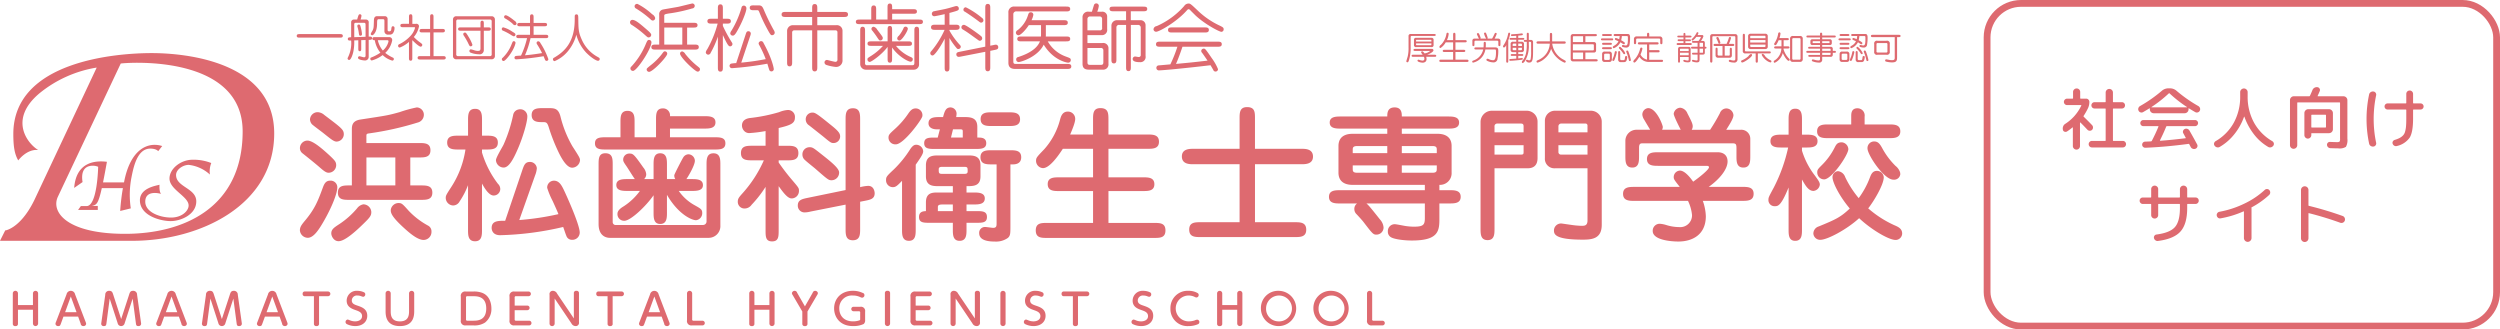 <svg id="logo.svg" xmlns="http://www.w3.org/2000/svg" width="736" height="97" viewBox="0 0 736 97">
  <defs>
    <style>
      .cls-1 {
        fill: #de6a70;
        fill-rule: evenodd;
      }

      .cls-2 {
        fill: none;
        stroke: #de6a70;
        stroke-width: 2px;
      }
    </style>
  </defs>
  <path id="シェイプ_1299" data-name="シェイプ 1299" class="cls-1" d="M39.7,118.807v-3.486a0.762,0.762,0,0,1,1.519,0v8.959a0.761,0.761,0,0,1-1.519,0v-4.089H35.289v4.089a0.65,0.65,0,0,1-.754.718,0.659,0.659,0,0,1-.766-0.718v-8.959a0.762,0.762,0,0,1,1.52,0v3.486H39.7Zm8.232,5.46c-0.175.479-.264,0.731-0.728,0.731a0.777,0.777,0,0,1-.879-0.63,1.746,1.746,0,0,1,.164-0.6l3.1-8.116a1.28,1.28,0,0,1,2.512,0l3.1,8.116a1.913,1.913,0,0,1,.163.6,0.775,0.775,0,0,1-.867.63,0.767,0.767,0,0,1-.753-0.731L53,122.205H48.682Zm4.6-3.359-1.683-4.618-1.682,4.618h3.365Zm15.464-5.12c0.225-.693.376-1.171,1.18-1.171a1.119,1.119,0,0,1,1.181,1.171l1.143,8.125c0.025,0.216.05,0.329,0.05,0.444a0.72,0.72,0,0,1-.816.641c-0.616,0-.665-0.354-0.728-0.843l-0.954-7.249L66.7,124.155a1.05,1.05,0,0,1-2.059,0l-2.348-7.249-0.954,7.249c-0.063.478-.113,0.843-0.728,0.843a0.706,0.706,0,0,1-.817-0.63,3.385,3.385,0,0,1,.051-0.44l1.142-8.14a1.106,1.106,0,0,1,1.168-1.171c0.816,0,.967.466,1.193,1.171l2.323,7.146Zm9.59,8.479c-0.175.479-.264,0.731-0.728,0.731a0.777,0.777,0,0,1-.879-0.63,1.745,1.745,0,0,1,.164-0.6l3.1-8.116a1.28,1.28,0,0,1,2.512,0l3.1,8.116a1.911,1.911,0,0,1,.163.6,0.775,0.775,0,0,1-.867.63,0.767,0.767,0,0,1-.753-0.731l-0.741-2.062H78.333Zm4.6-3.359-1.683-4.618-1.682,4.618h3.365Zm15.465-5.12c0.225-.693.376-1.171,1.18-1.171a1.119,1.119,0,0,1,1.18,1.171l1.143,8.125c0.025,0.216.05,0.329,0.05,0.444a0.72,0.72,0,0,1-.816.641c-0.615,0-.665-0.354-0.728-0.843L98.7,116.906l-2.349,7.249a1.05,1.05,0,0,1-2.059,0l-2.349-7.249-0.954,7.249c-0.062.478-.113,0.843-0.728,0.843a0.706,0.706,0,0,1-.817-0.63,3.434,3.434,0,0,1,.051-0.44l1.142-8.14a1.106,1.106,0,0,1,1.168-1.171c0.816,0,.967.466,1.193,1.171l2.323,7.146Zm9.59,8.479c-0.175.479-.263,0.731-0.728,0.731a0.776,0.776,0,0,1-.879-0.63,1.748,1.748,0,0,1,.164-0.6l3.1-8.116a1.281,1.281,0,0,1,2.512,0l3.1,8.116a1.906,1.906,0,0,1,.163.6,0.775,0.775,0,0,1-.867.63,0.766,0.766,0,0,1-.752-0.731l-0.742-2.062h-4.319Zm4.6-3.359-1.683-4.618-1.682,4.618h3.365Zm12.086,3.372a0.647,0.647,0,0,1-.74.718,0.653,0.653,0,0,1-.766-0.718V116.2h-2.624a0.625,0.625,0,0,1-.7-0.693,0.617,0.617,0,0,1,.7-0.691h6.767a0.692,0.692,0,0,1,0,1.384h-2.637v8.077Zm9.124-.968a4.015,4.015,0,0,0,1.482.3c1.08,0,2.059-.49,2.059-1.548,0-1.095-.967-1.436-1.884-1.761-1.154-.4-2.649-0.957-2.649-2.793a2.913,2.913,0,0,1,3.139-2.895,4.594,4.594,0,0,1,2,.454,0.627,0.627,0,0,1,.339.591,0.686,0.686,0,0,1-.615.717,1.846,1.846,0,0,1-.528-0.153,3.129,3.129,0,0,0-1.155-.224,1.49,1.49,0,0,0-1.67,1.446c0,0.956.791,1.232,1.7,1.536,1.306,0.451,2.851.993,2.851,2.982,0,1.886-1.533,3.032-3.517,3.032a5.582,5.582,0,0,1-2.411-.541,0.716,0.716,0,0,1,.2-1.385A6.185,6.185,0,0,1,133.037,123.312Zm10.467-7.991a0.755,0.755,0,0,1,1.507,0v5.135c0,1.118,0,3.158,2.7,3.158s2.7-2.04,2.7-3.158v-5.135a0.762,0.762,0,0,1,1.519,0v5.184c0,1.172,0,4.493-4.219,4.493s-4.206-3.321-4.206-4.493v-5.184Zm25.9-.5a6.842,6.842,0,0,1,2.5.377c2.31,0.855,2.751,3.245,2.751,4.606a5.033,5.033,0,0,1-1.884,4.164,5.67,5.67,0,0,1-3.428.831H167.11a1.275,1.275,0,0,1-1.443-1.51v-6.96a1.267,1.267,0,0,1,1.443-1.508h2.3Zm-2.222,8.152a0.363,0.363,0,0,0,.439.442h1.607c1.231,0,3.905,0,3.905-3.6s-2.674-3.61-3.867-3.61h-1.645a0.358,0.358,0,0,0-.439.439v6.329Zm18.014-4.013a0.68,0.68,0,1,1,0,1.359h-3.691v2.654a0.363,0.363,0,0,0,.439.442h3.818a0.692,0.692,0,1,1,0,1.384h-4.333a1.275,1.275,0,0,1-1.443-1.51v-6.96a1.267,1.267,0,0,1,1.443-1.508h4.156a0.692,0.692,0,1,1,0,1.384h-3.641a0.358,0.358,0,0,0-.439.439v2.316H185.2Zm13.732-3.637a0.642,0.642,0,0,1,.74-0.7,0.654,0.654,0,0,1,.767.7v8.531a0.955,0.955,0,0,1-.992,1.146,1.4,1.4,0,0,1-1.243-.818l-4.922-7.3v7.4a0.754,0.754,0,0,1-1.507,0v-8.516a0.952,0.952,0,0,1,.992-1.147,1.372,1.372,0,0,1,1.23.818l4.935,7.3v-7.411Zm11.433,8.959a0.647,0.647,0,0,1-.74.718,0.653,0.653,0,0,1-.766-0.718V116.2h-2.624a0.625,0.625,0,0,1-.7-0.693,0.617,0.617,0,0,1,.7-0.691H213a0.692,0.692,0,0,1,0,1.384h-2.637v8.077Zm9.35-.013c-0.176.479-.264,0.731-0.728,0.731a0.776,0.776,0,0,1-.879-0.63,1.748,1.748,0,0,1,.164-0.6l3.1-8.116a1.281,1.281,0,0,1,2.512,0l3.1,8.116a1.906,1.906,0,0,1,.163.6,0.775,0.775,0,0,1-.867.63,0.767,0.767,0,0,1-.753-0.731l-0.741-2.062h-4.319Zm4.6-3.359-1.683-4.618-1.682,4.618h3.365ZM233.7,124.8a1.275,1.275,0,0,1-1.444-1.51v-7.966a0.762,0.762,0,0,1,1.52,0v7.65a0.363,0.363,0,0,0,.439.442H236.8a0.692,0.692,0,0,1,0,1.384h-3.1Zm22.814-5.99v-3.486a0.762,0.762,0,0,1,1.519,0v8.959a0.761,0.761,0,0,1-1.519,0v-4.089H252.1v4.089a0.65,0.65,0,0,1-.754.718,0.659,0.659,0,0,1-.766-0.718v-8.959a0.762,0.762,0,0,1,1.52,0v3.486h4.408Zm12.752-3.637a0.746,0.746,0,0,1,.665-0.553,0.811,0.811,0,0,1,.855.667,1.147,1.147,0,0,1-.239.592l-2.825,4.831v3.573a0.651,0.651,0,0,1-.754.718,0.658,0.658,0,0,1-.766-0.718v-3.573l-2.826-4.831a1.141,1.141,0,0,1-.238-0.58,0.814,0.814,0,0,1,.854-0.679,0.761,0.761,0,0,1,.678.553l2.3,4.026Zm13.969,5.914a0.367,0.367,0,0,0-.439-0.454h-1.519a0.66,0.66,0,1,1,0-1.32h1.984a1.246,1.246,0,0,1,1.431,1.461V123.2a1.415,1.415,0,0,1-.414,1.182,7.093,7.093,0,0,1-3.151.617c-3.969,0-5.563-2.769-5.563-5.2,0-2.843,2.034-5.185,5.524-5.185a6.61,6.61,0,0,1,2.851.606,0.667,0.667,0,0,1,.553.653,0.719,0.719,0,0,1-.653.766,1.279,1.279,0,0,1-.565-0.163,4.96,4.96,0,0,0-2.21-.477,3.691,3.691,0,0,0-3.981,3.811c0,1.914,1.18,3.8,4.056,3.8a5.672,5.672,0,0,0,1.921-.314,0.387,0.387,0,0,0,.175-0.44v-1.776Zm7.279-5.751a0.652,0.652,0,0,1,.753-0.716,0.659,0.659,0,0,1,.779.716v8.934a0.767,0.767,0,0,1-1.532,0v-8.934Zm12.749,3.625a0.68,0.68,0,1,1,0,1.359H299.57v2.654a0.363,0.363,0,0,0,.439.442h3.818a0.692,0.692,0,1,1,0,1.384h-4.333a1.275,1.275,0,0,1-1.444-1.51v-6.96a1.267,1.267,0,0,1,1.444-1.508h4.156a0.692,0.692,0,1,1,0,1.384h-3.641a0.358,0.358,0,0,0-.439.439v2.316h3.691Zm13.732-3.637a0.642,0.642,0,0,1,.74-0.7,0.654,0.654,0,0,1,.767.7v8.531a0.955,0.955,0,0,1-.992,1.146,1.4,1.4,0,0,1-1.244-.818l-4.921-7.3v7.4a0.755,0.755,0,0,1-1.508,0v-8.516a0.952,0.952,0,0,1,.993-1.147,1.372,1.372,0,0,1,1.23.818l4.935,7.3v-7.411Zm7.516,0.012a0.768,0.768,0,0,1,1.532,0v8.934a0.767,0.767,0,0,1-1.532,0v-8.934Zm8.242,7.979a4.015,4.015,0,0,0,1.482.3c1.079,0,2.059-.49,2.059-1.548,0-1.095-.967-1.436-1.884-1.761-1.155-.4-2.649-0.957-2.649-2.793a2.913,2.913,0,0,1,3.139-2.895,4.594,4.594,0,0,1,2,.454,0.626,0.626,0,0,1,.338.591,0.685,0.685,0,0,1-.614.717,1.838,1.838,0,0,1-.528-0.153,3.133,3.133,0,0,0-1.155-.224,1.49,1.49,0,0,0-1.67,1.446c0,0.956.79,1.232,1.695,1.536,1.306,0.451,2.851.993,2.851,2.982,0,1.886-1.533,3.032-3.517,3.032a5.582,5.582,0,0,1-2.411-.541,0.716,0.716,0,0,1,.2-1.385A6.263,6.263,0,0,1,332.751,123.312Zm14.609,0.968a0.647,0.647,0,0,1-.741.718,0.653,0.653,0,0,1-.766-0.718V116.2h-2.624a0.625,0.625,0,0,1-.7-0.693,0.617,0.617,0,0,1,.7-0.691H350a0.692,0.692,0,0,1,0,1.384H347.36v8.077Zm17.077-.968a4.015,4.015,0,0,0,1.482.3c1.08,0,2.059-.49,2.059-1.548,0-1.095-.967-1.436-1.884-1.761-1.154-.4-2.649-0.957-2.649-2.793a2.913,2.913,0,0,1,3.139-2.895,4.594,4.594,0,0,1,2,.454,0.627,0.627,0,0,1,.339.591,0.686,0.686,0,0,1-.615.717,1.846,1.846,0,0,1-.528-0.153,3.129,3.129,0,0,0-1.155-.224,1.49,1.49,0,0,0-1.67,1.446c0,0.956.791,1.232,1.695,1.536,1.306,0.451,2.851.993,2.851,2.982,0,1.886-1.533,3.032-3.517,3.032a5.585,5.585,0,0,1-2.411-.541,0.716,0.716,0,0,1,.2-1.385A6.185,6.185,0,0,1,364.437,123.312Zm10.139-3.5a5.047,5.047,0,0,1,5.3-5.2,5.273,5.273,0,0,1,2.662.642,0.627,0.627,0,0,1,.351.579,0.7,0.7,0,0,1-.653.742,1.043,1.043,0,0,1-.415-0.114,4,4,0,0,0-1.9-.464,3.806,3.806,0,1,0,.038,7.612,5.6,5.6,0,0,0,1.8-.3,1.865,1.865,0,0,1,.678-0.2,0.671,0.671,0,0,1,.653.706,0.65,0.65,0,0,1-.44.641,6.931,6.931,0,0,1-2.762.541A5.01,5.01,0,0,1,374.576,119.813Zm19.66-1.006v-3.486a0.762,0.762,0,0,1,1.519,0v8.959a0.761,0.761,0,0,1-1.519,0v-4.089h-4.408v4.089a0.65,0.65,0,0,1-.754.718,0.658,0.658,0,0,1-.765-0.718v-8.959a0.762,0.762,0,0,1,1.519,0v3.486h4.408Zm12.137-4.19a5.191,5.191,0,1,1-5.161,5.185A5.046,5.046,0,0,1,406.373,114.617Zm0,9a3.81,3.81,0,1,0-3.642-3.812A3.678,3.678,0,0,0,406.373,123.614Zm15.454-9a5.191,5.191,0,1,1-5.161,5.185A5.045,5.045,0,0,1,421.827,114.617Zm0,9a3.81,3.81,0,1,0-3.642-3.812A3.678,3.678,0,0,0,421.827,123.614Zm12.062,1.183a1.275,1.275,0,0,1-1.443-1.51v-7.966a0.762,0.762,0,0,1,1.519,0v7.65a0.363,0.363,0,0,0,.439.442h2.587a0.692,0.692,0,0,1,0,1.384h-3.1ZM130.047,39.038c0.386,0,.876,0,0.876.521s-0.475.519-.876,0.519H118.235c-0.386,0-.876,0-0.876-0.519s0.475-.521.876-0.521h11.812Zm5.439,1.815-1.2.044a14.531,14.531,0,0,1-.268,3.361c-0.148.67-.668,2.393-1.232,2.393a0.464,0.464,0,0,1-.46-0.431,0.914,0.914,0,0,1,.134-0.371,9.347,9.347,0,0,0,.92-4.922c-0.564.03-.98,0.043-0.98-0.462,0-.46.341-0.475,0.98-0.491V35.648a0.793,0.793,0,0,1,.816-0.892h0.95c0.415-1.411.46-1.56,0.831-1.56a0.446,0.446,0,0,1,.445.445,4.591,4.591,0,0,1-.282,1.115h1.618a0.8,0.8,0,0,1,.786.968v4.06c0.594-.015,1-0.029,1,0.474,0,0.461-.327.461-1,0.492v5.056a1.056,1.056,0,0,1-1.083,1c-0.341,0-2.063-.163-2.063-0.8a0.445,0.445,0,0,1,.431-0.448c0.192,0,1.128.313,1.35,0.313a0.454,0.454,0,0,0,.445-0.534V40.778l-1.276.045v2.527c0,0.328,0,.729-0.43.729s-0.431-.4-0.431-0.729v-2.5Zm-1.2-.905,3.338-.119V36.273c0-.371-0.1-0.564-0.489-0.564h-2.4a0.421,0.421,0,0,0-.444.535v3.7Zm1.349-3.734c0.342,0,.446.252,0.579,0.848a11.165,11.165,0,0,1,.357,1.992,0.451,0.451,0,0,1-.446.476c-0.385,0-.415-0.21-0.519-1.012a8.865,8.865,0,0,0-.356-1.562,0.879,0.879,0,0,1-.045-0.4A0.438,0.438,0,0,1,135.634,36.214Zm8.993,3.717a0.845,0.845,0,0,1,.832.952,6.61,6.61,0,0,1-2.049,3.688,10.832,10.832,0,0,0,2.227,1.381,0.434,0.434,0,0,1,.311.433,0.463,0.463,0,0,1-.46.461,6.625,6.625,0,0,1-2.834-1.635,9.351,9.351,0,0,1-3.19,1.59,0.473,0.473,0,0,1-.446-0.476,0.4,0.4,0,0,1,.312-0.417,12.961,12.961,0,0,0,2.656-1.4,7.9,7.9,0,0,1-1.647-3.674c-0.282,0-.712,0-0.712-0.446s0.415-.46.756-0.46h4.244Zm-1.454-4.624c0-.491-0.044-0.656-0.474-0.656h-1.173c-0.49,0-.5.255-0.519,1.445-0.03,2.467-1.158,3.286-1.41,3.286a0.443,0.443,0,0,1-.46-0.4,4.3,4.3,0,0,1,.46-0.849c0.431-.772.415-1.039,0.475-2.927,0.014-.64.045-1.443,0.964-1.443h2.285a0.8,0.8,0,0,1,.787.86v3.1a0.436,0.436,0,0,0,.549.5,0.535,0.535,0,0,0,.519-0.52c0.105-.744.134-0.968,0.505-0.968a0.444,0.444,0,0,1,.46.508,2.46,2.46,0,0,1-.49,1.575,1.173,1.173,0,0,1-.964.373H144.36a1.021,1.021,0,0,1-1.187-.938V35.306Zm-1.944,5.531a7.114,7.114,0,0,0,1.484,3.048,5.167,5.167,0,0,0,1.662-2.675c0-.373-0.193-0.373-0.445-0.373h-2.7Zm10.158,5.2c0,0.373,0,.834-0.49.834s-0.5-.445-0.5-0.834v-4.7a9.063,9.063,0,0,1-2.7,1.664,0.508,0.508,0,0,1-.5-0.505,0.541,0.541,0,0,1,.4-0.505,10.973,10.973,0,0,0,3.339-2.512,5.393,5.393,0,0,0,1.247-2.291c0-.178-0.149-0.178-0.3-0.178H148.7c-0.371,0-.831,0-0.831-0.506,0-.489.445-0.489,0.831-0.489h1.707V34.029c0-.374,0-0.834.489-0.834,0.5,0,.5.46,0.5,0.834v1.992h1.024a0.744,0.744,0,0,1,.935.727,6.627,6.627,0,0,1-1.528,3.139,12.22,12.22,0,0,0,1.646,1.458c0.757,0.563.846,0.622,0.846,0.891a0.507,0.507,0,0,1-.49.507c-0.459,0-1.944-1.4-2.448-1.918v5.218Zm8.726-8.521c0.4,0,.861,0,0.861.508s-0.46.519-.861,0.519h-2.479v6.975h2.76c0.372,0,.832.015,0.832,0.505s-0.446.5-.832,0.5h-6.618c-0.371,0-.831,0-0.831-0.5s0.445-.505.831-0.505h2.85V38.547H154.37c-0.386,0-.846,0-0.846-0.5,0-.523.445-0.523,0.846-0.523h2.256V34.044c0-.374,0-0.849.5-0.849s0.5,0.46.5,0.849v3.477h2.479Zm14.55-3.732a0.943,0.943,0,0,1,1.039.937v10.8a0.941,0.941,0,0,1-1.039.935H164.394a0.942,0.942,0,0,1-1.039-.935v-10.8a0.935,0.935,0,0,1,1.039-.937h10.269Zm-9.824.952a0.505,0.505,0,0,0-.519.61v9.577a0.5,0.5,0,0,0,.519.61h9.394a0.5,0.5,0,0,0,.519-0.61V35.351a0.505,0.505,0,0,0-.519-0.61h-9.394Zm8.829,2.321c0.357,0,.817.015,0.817,0.49,0,0.493-.445.493-0.817,0.493h-1.231v5.767a1.238,1.238,0,0,1-1.469,1.175,6.946,6.946,0,0,1-2.463-.505,0.5,0.5,0,0,1-.312-0.461,0.457,0.457,0,0,1,.445-0.489,7.833,7.833,0,0,1,1.024.28,3.591,3.591,0,0,0,.994.179c0.52,0,.8-0.1.8-0.729V38.044h-5.786c-0.343,0-.8,0-0.8-0.493,0-.475.445-0.49,0.8-0.49h5.786V35.917c0-.358,0-0.818.49-0.818,0.475,0,.49.445,0.49,0.818v1.145h1.231Zm-5.089,5.576c-0.326,0-.371-0.119-0.876-1.174a21.072,21.072,0,0,0-1.1-1.888,0.918,0.918,0,0,1-.223-0.508,0.471,0.471,0,0,1,.49-0.475c0.237,0,.342,0,1.1,1.293a10.88,10.88,0,0,1,1.113,2.3A0.5,0.5,0,0,1,168.579,42.638Zm12.25-4.315c0.771,0.447.919,0.6,0.919,0.865a0.522,0.522,0,0,1-.5.52,4.7,4.7,0,0,1-1.008-.552,16.944,16.944,0,0,0-2.064-1.084,0.57,0.57,0,0,1-.46-0.521,0.518,0.518,0,0,1,.416-0.505A8.717,8.717,0,0,1,180.829,38.323Zm-2.568,8.642a0.524,0.524,0,0,1-.519-0.551,0.484,0.484,0,0,1,.238-0.386,11.259,11.259,0,0,0,2.477-3.6c0.506-1.261.506-1.292,0.832-1.292a0.482,0.482,0,0,1,.459.61C181.3,43.916,178.84,46.965,178.261,46.965Zm3.176-11.882a1.279,1.279,0,0,1,.638.834,0.5,0.5,0,0,1-.519.5,1.026,1.026,0,0,1-.682-0.474,12.9,12.9,0,0,0-2.182-1.518,0.476,0.476,0,0,1-.282-0.444,0.487,0.487,0,0,1,.415-0.493C179.478,33.491,181.141,34.829,181.437,35.083Zm1.365,5.145c-0.356,0-.816,0-0.816-0.49s0.446-.492.816-0.492h3.235V36.733H183.1c-0.356,0-.816,0-0.816-0.49s0.446-.491.816-0.491h2.938V34.1c0-.4,0-0.878.52-0.878s0.534,0.475.534,0.878v1.651h3.131c0.372,0,.831,0,0.831.491s-0.459.49-.831,0.49h-3.131v2.513h3.517c0.356,0,.8,0,0.8.492s-0.446.49-.8,0.49h-4.422a27.056,27.056,0,0,1-1.632,5.041c0.816-.058,2.448-0.222,5.03-0.638a26.611,26.611,0,0,0-1.44-2.544,0.816,0.816,0,0,1-.178-0.431,0.5,0.5,0,0,1,.5-0.505,0.775,0.775,0,0,1,.609.491,21.186,21.186,0,0,1,2.359,4.773,0.5,0.5,0,0,1-.5.505,0.515,0.515,0,0,1-.5-0.373c-0.074-.162-0.341-0.862-0.4-1a72.439,72.439,0,0,1-8.029.922,0.484,0.484,0,0,1-.549-0.49,0.543,0.543,0,0,1,.564-0.519c0.208-.031,1.172-0.076,1.366-0.09a25.834,25.834,0,0,0,1.78-5.147H182.8ZM197.086,44.2a10.359,10.359,0,0,1-3.8,2.8,0.54,0.54,0,0,1-.5-0.55,0.532,0.532,0,0,1,.356-0.476c3.592-2.068,6.055-5.1,6.055-11.257,0-.134,0-0.878.015-1.013a0.464,0.464,0,0,1,.489-0.475c0.535,0,.535.432,0.549,1.264,0.045,3.064.045,3.957,0.965,6.038a10.624,10.624,0,0,0,4.749,5.234c0.459,0.253.593,0.342,0.593,0.625a0.5,0.5,0,0,1-.519.505c-0.416,0-1.8-.731-3.428-2.365a12.261,12.261,0,0,1-2.938-5.308A12.609,12.609,0,0,1,197.086,44.2Zm22.756-6.976c1.23,1.061,1.877,1.6,1.877,2.033a0.767,0.767,0,0,1-.776.756c-0.26,0-.324-0.063-1.036-0.692A29.943,29.943,0,0,0,216,36.338a0.854,0.854,0,0,1-.517-0.756,0.718,0.718,0,0,1,.669-0.737C217.037,34.845,218.246,35.861,219.842,37.223Zm1.943,4.218c0,1.946-4.295,8.432-5.416,8.432a0.739,0.739,0,0,1-.777-0.735,0.75,0.75,0,0,1,.3-0.562,22.25,22.25,0,0,0,4.013-6.1c0.626-1.471.691-1.624,1.057-1.71A0.7,0.7,0,0,1,221.785,41.441ZM222,33.2a1.749,1.749,0,0,1,.885,1.1,0.742,0.742,0,0,1-.712.754,0.867,0.867,0,0,1-.583-0.3,28.754,28.754,0,0,0-4.294-3.223,0.732,0.732,0,0,1-.475-0.67,0.712,0.712,0,0,1,.885-0.692A19.2,19.2,0,0,1,222,33.2Zm-0.928,16.951a0.706,0.706,0,0,1-.691-0.671c0-.3.023-0.322,1.079-1.19a18.644,18.644,0,0,0,3.345-3.307c0.583-.779.626-0.865,0.928-0.865a0.681,0.681,0,0,1,.691.779C226.272,45.828,222.194,50.154,221.072,50.154Zm11.22-8.021h2.2c0.54,0,1.23,0,1.23.735s-0.69.735-1.23,0.735h-11.5c-0.562,0-1.231,0-1.231-.735s0.691-.735,1.231-0.735h1.079V33.31a1.342,1.342,0,0,1,.971-1.47c0.237-.086,3.97-0.692,4.7-0.843,0.6-.13,3.949-0.974,4.079-0.974a0.716,0.716,0,0,1,.712.715,0.8,0.8,0,0,1-.777.756,45.341,45.341,0,0,1-6.042,1.361c-1.9.26-2.158,0.347-2.158,0.757v2.1h8.609c0.54,0,1.187,0,1.187.711,0,0.695-.669.695-1.187,0.695h-1.877v5.016Zm-1.423-5.016H225.56v5.016h5.309V37.116Zm-0.67,7.655a0.649,0.649,0,0,1,.67-0.63,1.493,1.493,0,0,1,.884.758,22.368,22.368,0,0,0,3.474,3.5c0.756,0.605.841,0.671,0.841,0.994a0.66,0.66,0,0,1-.754.692C234.472,49.917,230.2,45.85,230.2,44.771Zm12.612,4.084c0,0.563,0,1.233-.734,1.233s-0.734-.67-0.734-1.233V39.776a27.607,27.607,0,0,1-2.115,4.756,0.813,0.813,0,0,1-.712.563,0.748,0.748,0,0,1-.733-0.693,2.174,2.174,0,0,1,.431-0.907,31.632,31.632,0,0,0,3.064-7.548h-1.834c-0.518,0-1.187,0-1.187-.713s0.648-.713,1.187-0.713h1.9V31.515c0-.54,0-1.232.734-1.232s0.734,0.671.734,1.232v3.007h1.164c0.54,0,1.187,0,1.187.713s-0.647.713-1.187,0.713h-1.164v0.671a39.945,39.945,0,0,0,2.675,4.909,0.932,0.932,0,0,1,.151.432,0.713,0.713,0,0,1-.712.691c-0.5,0-.95-0.863-2.114-3.329v9.535Zm5.415-1.406c3.539-.367,4.725-0.582,7.207-1.037a31.572,31.572,0,0,0-1.942-4.194,0.94,0.94,0,0,1-.151-0.433,0.745,0.745,0,0,1,.734-0.67,0.721,0.721,0,0,1,.69.519c2.547,4.6,3.043,7.438,3.043,7.74a0.688,0.688,0,0,1-.69.648,0.667,0.667,0,0,1-.605-0.344c-0.108-.26-0.518-1.623-0.6-1.925a94.7,94.7,0,0,1-10.379,1.319,0.689,0.689,0,0,1-.281-1.34,10.289,10.289,0,0,1,1.489-.152l2.784-8.456c0.194-.582.3-0.929,0.82-0.929a0.691,0.691,0,0,1,.69.671,2.139,2.139,0,0,1-.173.714Zm1.511-15.935c0,0.911-1.273,4.239-2.978,7.072-0.5.8-.777,0.906-1.036,0.906a0.719,0.719,0,0,1-.733-0.691,1.687,1.687,0,0,1,.388-0.822,27.9,27.9,0,0,0,2.913-6.681,0.7,0.7,0,0,1,.863-0.625A0.792,0.792,0,0,1,249.737,31.515Zm3.56-.929c1.014,0,1.208.432,1.7,1.6a62.1,62.1,0,0,0,2.741,5.576,1.81,1.81,0,0,1,.345.865,0.781,0.781,0,0,1-.776.736c-0.367,0-.475,0-1.921-2.747a42.879,42.879,0,0,1-1.856-4.066c-0.237-.539-0.3-0.539-0.669-0.539h-0.949c-0.517,0-1.187,0-1.187-.714s0.647-.713,1.187-0.713H253.3Zm15.8,0.865c0-.563,0-1.255.755-1.255s0.755,0.692.755,1.255v1.06h7.811c0.54,0,1.231,0,1.231.733,0,0.759-.669.759-1.231,0.759h-7.811v2.417H276.2a1.641,1.641,0,0,1,1.834,1.648v8.6a1.873,1.873,0,0,1-2.049,2.033,12.615,12.615,0,0,1-2.654-.562,0.8,0.8,0,0,1-.6-0.757,0.745,0.745,0,0,1,.754-0.735c0.087,0,2.093.561,2.5,0.561a0.6,0.6,0,0,0,.56-0.692v-8a0.538,0.538,0,0,0-.56-0.582h-5.374v10.81c0,0.563,0,1.275-.755,1.275s-0.755-.691-0.755-1.275V37.938h-5.265a0.589,0.589,0,0,0-.626.65V47.3c0,0.541,0,1.233-.755,1.233-0.733,0-.733-0.67-0.733-1.233V38.24a1.71,1.71,0,0,1,1.9-1.818H269.1V34h-7.768c-0.539,0-1.229,0-1.229-.737,0-.755.668-0.755,1.229-0.755H269.1v-1.06Zm17.4,3.308V31.819c0-.542,0-1.212.734-1.212,0.712,0,.712.67,0.712,1.212V34.76h3.345V31.17c0-.518,0-1.123.69-1.123,0.668,0,.668.628,0.668,1.124v0.541h6.172c0.518,0,1.122,0,1.122.692,0,0.649-.626.649-1.122,0.649h-6.172V34.76h7.941c0.518,0,1.122,0,1.122.67s-0.625.671-1.122,0.671h-17.5c-0.5,0-1.122,0-1.122-.671s0.625-.67,1.122-0.67H286.5ZM284.669,47.6a0.539,0.539,0,0,0,.669.6h13.227c0.6,0,.626-0.323.626-0.779v-9.4c0-.5,0-1.146.691-1.146s0.69,0.627.69,1.146v9.9a1.537,1.537,0,0,1-1.511,1.6H284.949a1.662,1.662,0,0,1-1.7-1.752V38.048c0-.5,0-1.17.712-1.17,0.69,0,.712.648,0.712,1.17V47.6Zm7.962-1.254c0,0.476,0,1.1-.647,1.1-0.669,0-.669-0.6-0.669-1.1V42.8c-1.726,2.313-4.79,4.433-5.265,4.433a0.71,0.71,0,0,1-.668-0.714c0-.39.021-0.411,1.164-1.123a16.554,16.554,0,0,0,3.41-2.9H286.5c-0.5,0-1.1,0-1.1-.65,0-.67.583-0.67,1.1-0.67h4.812V37.742c0-.474,0-1.1.647-1.1,0.669,0,.669.605,0.669,1.1v3.439H297.4c0.475,0,1.079,0,1.079.67,0,0.65-.581.65-1.079,0.65h-3.624a11.488,11.488,0,0,0,4.057,3.156c0.733,0.326.884,0.39,0.884,0.8a0.677,0.677,0,0,1-.625.713c-0.692,0-3.625-1.514-5.46-4.194v3.373Zm-3.452-5.426c-0.324,0-.389-0.11-0.971-0.974-0.475-.735-1.165-1.623-1.359-1.88a0.878,0.878,0,0,1-.3-0.522,0.658,0.658,0,0,1,.669-0.669,1.7,1.7,0,0,1,1.036.863c1.468,1.926,1.64,2.121,1.64,2.488A0.714,0.714,0,0,1,289.179,40.923Zm8.091-3.483c0,0.67-1.748,3.5-2.481,3.5a0.652,0.652,0,0,1-.648-0.651,1.14,1.14,0,0,1,.475-0.756,9.513,9.513,0,0,0,1.4-2.269,0.594,0.594,0,0,1,.583-0.411,0.82,0.82,0,0,1,.259.042A0.654,0.654,0,0,1,297.27,37.44ZM309.515,38A21.4,21.4,0,0,0,312.6,42.24a0.868,0.868,0,0,1,.259.477,0.723,0.723,0,0,1-.733.713,0.538,0.538,0,0,1-.475-0.237,20.726,20.726,0,0,1-2.137-3.006V48.9c0,0.519-.021,1.144-0.712,1.144s-0.69-.647-0.69-1.144V40.38c-1.252,2.487-2.978,4.952-3.539,4.952a0.656,0.656,0,0,1-.69-0.692,0.722,0.722,0,0,1,.259-0.541,26.68,26.68,0,0,0,3.949-6.313h-2.741c-0.561,0-1.252,0-1.252-.757,0-.735.691-0.756,1.252-0.756h2.762V33.161c-0.54.129-2.762,0.627-3.108,0.627a0.715,0.715,0,0,1-.668-0.736,0.776,0.776,0,0,1,.734-0.757c0.561-.13,2.244-0.433,3.193-0.649,1.553-.346,2.934-0.865,3.3-0.865a0.7,0.7,0,0,1,.712.714c0,0.563-.129.605-2.762,1.319v3.46h1.748c0.561,0,1.252.021,1.252,0.756,0,0.757-.713.757-1.252,0.757h-1.748V38Zm13.012,4.26a3.042,3.042,0,0,1,.669-0.107,0.713,0.713,0,0,1,.69.736c0,0.628-.475.692-1.079,0.82l-1.273.26v4.778c0,0.541,0,1.232-.733,1.232s-0.734-.669-0.734-1.232v-4.5l-7.186,1.406a3.557,3.557,0,0,1-.647.085,0.694,0.694,0,0,1-.69-0.711c0-.605.453-0.672,1.057-0.8l7.466-1.492V31.385c0-.539,0-1.232.734-1.232s0.733,0.67.733,1.232v11.07Zm-3.712-2.636a0.9,0.9,0,0,1,.346.669,0.732,0.732,0,0,1-.712.715A0.868,0.868,0,0,1,318,40.813c-2.977-2.139-3.15-2.293-4.574-3.156a0.713,0.713,0,0,1-.388-0.583,0.732,0.732,0,0,1,.777-0.759C314.37,36.315,318.1,39.018,318.815,39.624Zm0.324-5.318a0.9,0.9,0,0,1,.389.67,0.7,0.7,0,0,1-.713.69,0.753,0.753,0,0,1-.431-0.193c-1.208-.93-3.193-2.336-4.359-3.047a0.582,0.582,0,0,1-.388-0.564,0.689,0.689,0,0,1,.712-0.713A24.154,24.154,0,0,1,319.139,34.306Zm10.174-1.947a0.853,0.853,0,0,0-.993.93V47c0,0.778.194,0.821,0.906,0.821h14.932c0.54,0,1.23,0,1.23.736s-0.669.735-1.23,0.735h-15.3c-1.338,0-1.985-.583-1.985-1.817V32.748a1.645,1.645,0,0,1,1.878-1.815h15.125c0.518,0,1.187,0,1.187.713s-0.647.714-1.187,0.714H329.313Zm9.148,8.821a9.97,9.97,0,0,0,5.287,4.453c1.337,0.5,1.489.542,1.489,1.06a0.739,0.739,0,0,1-.777.756c-0.324,0-4.316-.626-7.186-5.3-1.791,3.675-6.8,5.124-7.4,5.124a0.749,0.749,0,0,1-.712-0.779,0.707,0.707,0,0,1,.626-0.712c4.489-1.429,5.912-3.375,6.366-4.607h-5.459c-0.561,0-1.209,0-1.209-.714s0.669-.712,1.209-0.712h5.761c0-.174.021-0.2,0.021-0.413V36.4h-3.6c-0.971,1.493-2.417,2.985-3.042,2.985a0.785,0.785,0,0,1-.756-0.778,0.89,0.89,0,0,1,.518-0.735,8.744,8.744,0,0,0,3.021-4.323c0.194-.609.3-0.932,0.842-0.932a0.709,0.709,0,0,1,.754.779,5.363,5.363,0,0,1-.539,1.555h9.473c0.56,0,1.208,0,1.208.737,0,0.712-.669.712-1.208,0.712H337.9v2.833a4.108,4.108,0,0,1-.023.52h6c0.561,0,1.187,0,1.187.712s-0.647.714-1.187,0.714h-5.416Zm13-8.734c0.086-.259.475-1.579,0.582-1.882A0.709,0.709,0,0,1,352.755,30a0.729,0.729,0,0,1,.734.737,7.231,7.231,0,0,1-.453,1.709h1.337a1.407,1.407,0,0,1,1.575,1.492V37.57a1.534,1.534,0,0,1-1.66,1.772h-4.143v2.335H354.5a1.541,1.541,0,0,1,1.834,1.624v4.453a1.55,1.55,0,0,1-1.683,1.75h-3.992c-1.036,0-1.963-.215-1.963-1.75V34.176a1.615,1.615,0,0,1,1.877-1.729h0.885Zm-1.316,5.491h3.6a0.633,0.633,0,0,0,.712-0.8V34.477a0.689,0.689,0,0,0-.8-0.625h-2.675a0.738,0.738,0,0,0-.841.756v3.33Zm0,5.19v4.128c0,0.756.215,0.842,0.927,0.842h3.043c0.69,0,.712-0.432.712-0.863v-3.4a0.681,0.681,0,0,0-.8-0.712h-3.883Zm12.773-8.175h2.719a1.464,1.464,0,0,1,1.618,1.407v9.125a1.54,1.54,0,0,1-1.7,1.815c-0.432,0-2.094,0-2.094-.928a0.736,0.736,0,0,1,.692-0.738c0.172,0,.883.154,1.035,0.154a0.582,0.582,0,0,0,.648-0.672V37.1a0.769,0.769,0,0,0-.907-0.757h-2.007V48.769c0,0.52,0,1.169-.69,1.169-0.712,0-.712-0.626-0.712-1.169V36.338h-1.964a0.736,0.736,0,0,0-.885.736v9.359c0,0.542,0,1.233-.734,1.233S357.2,47,357.2,46.434V36.576a1.62,1.62,0,0,1,1.77-1.624h2.546V32.316H357.8c-0.5,0-1.143,0-1.143-.692,0-.671.625-0.671,1.143-0.671h8.8c0.5,0,1.143,0,1.143.671,0,0.692-.625.692-1.143,0.692h-3.69v2.636Zm19.733-2.809a23.777,23.777,0,0,0,6.6,4.475c0.776,0.411.992,0.541,0.992,0.994a0.7,0.7,0,0,1-.69.756c-0.518,0-4.726-2.139-7.574-4.8-0.216-.217-1.381-1.361-1.641-1.642a0.594,0.594,0,0,0-.409-0.217,0.624,0.624,0,0,0-.432.26c-3.129,3.567-8.264,6.377-9.105,6.377a0.756,0.756,0,0,1-.8-0.756,1.073,1.073,0,0,1,.95-0.908,23.144,23.144,0,0,0,8.091-5.926,1.544,1.544,0,0,1,1.273-.712C380.385,30.046,380.493,30.089,382.651,32.143ZM371.559,42.759c-0.56,0-1.229,0-1.229-.735,0-.757.669-0.757,1.229-0.757h16.9c0.56,0,1.23,0,1.23.736,0,0.756-.67.756-1.23,0.756H378.119c-1.014,3.005-1.575,4.3-1.9,5.059,4.358-.412,4.855-0.452,9.278-0.972-1.252-1.816-1.381-2.011-1.619-2.314a0.891,0.891,0,0,1-.237-0.5,0.728,0.728,0,0,1,.756-0.714c0.366,0,.452,0,2.373,2.832a15.075,15.075,0,0,1,1.812,3.2,0.722,0.722,0,0,1-.733.715,0.675,0.675,0,0,1-.648-0.455c-0.6-1.038-.669-1.148-0.819-1.407q-5.73.682-11.458,1.233c-0.734.064-3.107,0.282-3.69,0.282a0.727,0.727,0,0,1-.8-0.757,0.713,0.713,0,0,1,.733-0.714c0.324-.022,2.266-0.195,3.388-0.3a41.225,41.225,0,0,0,2.072-5.19h-5.072Zm13.1-5.685c0.54,0,1.231,0,1.231.733,0,0.757-.67.757-1.231,0.757h-9.58c-0.539,0-1.208,0-1.208-.733,0-.757.647-0.757,1.208-0.757h9.58ZM126.722,79.856c-0.762,0-1.525-.637-2.924-1.868-1.144-.976-3.136-2.591-4.7-3.821a1.928,1.928,0,0,1-.8-1.488,2.237,2.237,0,0,1,2.2-2.292c1.7,0,4.619,2.633,6.526,4.375,1.61,1.527,1.949,1.908,1.949,2.929A2.247,2.247,0,0,1,126.722,79.856ZM119.687,94.08c2.967-3.524,3.857-5.775,5.34-9.807,0.339-.892.762-2.082,2.118-2.082a1.962,1.962,0,0,1,2.162,1.911c0,2.166-2.162,7.091-4.746,11.295-1.1,1.784-2.458,3.609-3.941,3.609a2.364,2.364,0,0,1-2.33-2.166C118.29,95.9,118.671,95.311,119.687,94.08ZM129.1,70.685c-0.805,0-1.568-.639-3.856-2.465-0.509-.422-3.136-2.334-3.433-2.673a2.3,2.3,0,0,1-.55-1.4,2.258,2.258,0,0,1,2.288-2.121,3.156,3.156,0,0,1,1.907.806c5.17,3.907,5.762,4.332,5.762,5.734A2.2,2.2,0,0,1,129.1,70.685Zm-1.568,27.005c0-1.147.8-1.7,2.373-2.718a24.627,24.627,0,0,0,5.212-4.63,2.949,2.949,0,0,1,1.865-1.188,2.378,2.378,0,0,1,2.331,2.25c0,1.1-.382,1.614-2.5,3.652-2.077,2.04-5.043,4.672-6.823,4.924C128.375,100.238,127.527,98.581,127.527,97.691Zm23.264-14.1h3.093c1.611,0,3.39,0,3.39,2.123s-1.779,2.124-3.39,2.124H132.866c-1.653,0-3.39,0-3.39-2.124s1.737-2.123,3.39-2.123h0.721V67.034c0-1.275.3-2.507,2.543-2.847,8.093-1.23,8.093-1.23,11.483-2.164a38.679,38.679,0,0,1,5.086-1.4A2.154,2.154,0,0,1,154.774,63a2.357,2.357,0,0,1-1.822,2.079,89.8,89.8,0,0,1-14.238,3.186c-0.636.083-.847,0.126-0.847,0.72v2.126h15.467c1.652,0,3.39,0,3.39,2.122s-1.738,2.123-3.39,2.123h-2.543v8.238Zm-4.407-8.238h-8.517v8.238h8.517V75.355Zm0.89,13.418c0.975,0,1.186.212,3.008,2.249a22.78,22.78,0,0,0,5.764,4.418,1.88,1.88,0,0,1,.974,1.74,2.351,2.351,0,0,1-2.33,2.463c-1.61,0-3.729-1.7-5.382-3.185-4.026-3.608-4.407-4.841-4.238-5.859A2.339,2.339,0,0,1,147.274,88.774ZM171.9,96.628c0,1.529,0,3.4-2.034,3.4-2.076,0-2.076-1.828-2.076-3.4V83.508a23.159,23.159,0,0,1-2.459,4.757,2.228,2.228,0,0,1-1.906,1.23,2.267,2.267,0,0,1-2.2-2.208c0-.723.169-0.975,1.652-3.269a27.74,27.74,0,0,0,4.153-11h-1.991c-1.568,0-3.391,0-3.391-2.041s1.823-2.036,3.391-2.036h2.754v-4.5c0-1.572,0-3.4,2.076-3.4,2.034,0,2.034,1.826,2.034,3.4v4.5h1.272c1.567,0,3.389,0,3.389,2.036s-1.822,2.041-3.389,2.041H171.9v0.89a28.7,28.7,0,0,0,4.7,9.215,2.108,2.108,0,0,1,.678,1.529,1.936,1.936,0,0,1-1.95,1.909c-1.525,0-2.924-2.631-3.432-3.523V96.628Zm10.975-2.845a80.194,80.194,0,0,0,11.526-1.74c-0.212-.595-1.017-2.379-1.694-3.863a22.928,22.928,0,0,1-1.611-3.864,2,2,0,0,1,1.992-2.124c1.568,0,2.288,1.487,2.839,2.588,0.423,0.852,4.746,10.234,4.746,12.7a2.162,2.162,0,0,1-2.289,2.12,1.693,1.693,0,0,1-1.652-1.187c-0.17-.339-0.763-2.166-0.932-2.591a89.657,89.657,0,0,1-18.56,2.421c-2.331,0-2.5-1.74-2.5-2.123,0-2.124,1.907-2.124,3.983-2.124l4.958-14.648c0.594-1.742.89-2.677,2.373-2.677a2.025,2.025,0,0,1,1.992,1.87,7.061,7.061,0,0,1-.509,2.082ZM185.245,63.3c0,1.655-1.314,6.113-2.712,9.341-1.4,3.268-2.712,5.689-4.28,5.689a2.31,2.31,0,0,1-2.246-2.165c0-.808,1.95-3.948,2.246-4.587a43.105,43.105,0,0,0,2.84-8.833,1.992,1.992,0,0,1,1.61-1.528A2.074,2.074,0,0,1,185.245,63.3Zm6.4-2.465c1.653,0,2.8.13,3.39,2.591a33.324,33.324,0,0,0,3.475,8.619c2.034,3.144,2.246,3.525,2.246,4.12a2.389,2.389,0,0,1-2.289,2.207c-1.483,0-2.839-2.207-3.813-4.119a53.393,53.393,0,0,1-3.136-7.9c-0.466-1.4-.763-1.4-1.822-1.4-1.314,0-3.178,0-3.178-2.082,0-2.038,1.822-2.038,3.39-2.038h1.737Zm21.022,8.578V65.038c0-1.614,0-3.4,2.077-3.4s2.076,1.784,2.076,3.4V69.41h6.314v-5.1c0-1.656,0-3.4,2.034-3.4a2.033,2.033,0,0,1,2.076,2.294h10.043c1.441,0,3.347,0,3.347,1.826s-1.949,1.825-3.347,1.825H227.243V69.41H240.21c1.695,0,3.347,0,3.347,1.784,0,1.827-1.652,1.827-3.347,1.827h-31.7c-1.695,0-3.348,0-3.348-1.827,0-1.784,1.653-1.784,3.348-1.784h4.153Zm-2.288,24.968a0.853,0.853,0,0,0,1.016.85h25.637a1.037,1.037,0,0,0,.975-1.1v-16.6c0-1.529,0-3.4,2.034-3.4s2.034,1.869,2.034,3.4v17.79a3.453,3.453,0,0,1-3.39,3.7H209.53c-0.72,0-3.306-.255-3.306-4.077V77.521c0-1.74,0-3.4,1.993-3.4,2.161,0,2.161,1.7,2.161,3.4V94.378Zm15.975-2.845c0,1.487,0,3.4-1.992,3.4-1.949,0-1.949-1.91-1.949-3.4V86.479c-2.161,3.144-6.738,7.516-8.6,7.516a1.946,1.946,0,0,1-2.034-2.037c0-1.1,1.186-1.825,1.949-2.293a17.98,17.98,0,0,0,4.661-4.458h-3.6c-1.4,0-3.347,0-3.347-1.743s1.991-1.739,3.347-1.739H216.9c-0.423-.552-2.076-3.228-2.457-3.779-0.805-1.146-.975-1.485-0.975-1.87a1.782,1.782,0,0,1,1.864-1.867c1.06,0,1.356.256,4.068,4.119a3.568,3.568,0,0,1,.848,1.953,1.9,1.9,0,0,1-.636,1.444h2.8v-4.2c0-1.487,0-3.4,1.949-3.4,1.992,0,1.992,1.911,1.992,3.4v4.2h2.458a1.958,1.958,0,0,1-.3-1.146c0-.255,2.161-4.459,2.585-5.139a1.886,1.886,0,0,1,1.61-1.019,1.96,1.96,0,0,1,1.865,1.912c0,1.314-1.949,4.626-2.5,5.392h1.567c1.356,0,3.306,0,3.306,1.784,0,1.7-1.992,1.7-3.306,1.7h-3.813a13.79,13.79,0,0,0,4.746,4.246c1.653,0.934,2.161,1.188,2.161,2.208a2.059,2.059,0,0,1-1.822,2.167c-1.229,0-5.212-1.7-8.56-7.475v5.18Zm32.886-14.691a63.171,63.171,0,0,0,3.983,5.179c1.992,2.336,1.992,2.379,1.992,3.185a2.182,2.182,0,0,1-2.161,2.209c-1.229,0-2.585-1.911-3.814-3.611V96.716c0,1.908,0,3.352-1.949,3.352-1.907,0-1.907-1.444-1.907-3.352v-12.7a33.882,33.882,0,0,1-4.11,5.266,2.5,2.5,0,0,1-2.034,1.1,1.953,1.953,0,0,1-2.034-2.038c0-.849.381-1.274,1.144-2.166a36.475,36.475,0,0,0,6.526-9.978h-3.348c-1.653,0-3.39,0-3.39-2.123,0-2.166,1.737-2.166,3.39-2.166h3.856v-4.33a40.086,40.086,0,0,1-4.662.594,2,2,0,0,1-1.567-.552,2.384,2.384,0,0,1-.721-1.655c0-1.488,1.144-2.038,2.247-2.21a49.209,49.209,0,0,0,8.686-1.739,8.154,8.154,0,0,1,2.543-.637,2.028,2.028,0,0,1,2.119,2.208c0,1.741-1.229,2.251-4.789,3.1v5.224h2.416c1.652,0,3.389,0,3.389,2.166,0,2.123-1.737,2.123-3.389,2.123h-2.416v0.638ZM283.224,88.39v7.942c0,1.655,0,3.4-2.162,3.4-2.118,0-2.118-1.742-2.118-3.4V89.24l-10.3,2.039a7.349,7.349,0,0,1-1.822.254,1.967,1.967,0,0,1-1.949-2.038c0-1.655,1.314-1.91,2.924-2.25l11.145-2.293V64.273c0-1.614,0-3.4,2.161-3.4,2.119,0,2.119,1.784,2.119,3.4V84.1a11.516,11.516,0,0,1,2.372-.382c1.738,0,1.908,1.826,1.908,2.165,0,1.656-1.23,1.913-2.967,2.25Zm-8.433-6.325c-0.847,0-1.059-.17-4.661-3.312-0.509-.466-3.051-2.421-3.475-2.972a2.126,2.126,0,0,1-.424-1.316,2.082,2.082,0,0,1,2.118-2.124c0.891,0,1.145.213,3.561,2.124,2.923,2.292,5.127,4.118,5.127,5.307A2.236,2.236,0,0,1,274.791,82.065Zm0.593-10.954c-0.678,0-.933-0.172-2.924-1.829-0.678-.551-3.644-2.887-4.237-3.354a2.083,2.083,0,0,1-1.017-1.785,1.953,1.953,0,0,1,1.949-1.994c0.678,0,.975,0,5.043,3.313,2.458,1.953,3.136,2.674,3.136,3.7A1.939,1.939,0,0,1,275.384,71.111Zm24.2,25.433c0,1.485,0,3.353-1.991,3.353-2.034,0-2.034-1.869-2.034-3.353V82.234c-1.356,1.4-1.822,1.869-2.712,1.869a2.006,2.006,0,0,1-1.992-2.082c0-.976.212-1.188,2.33-3.183a31.972,31.972,0,0,0,4.746-5.861c0.89-1.359,1.484-1.359,1.822-1.359a2.048,2.048,0,0,1,2.034,1.911c0,0.68-.55,1.616-2.2,3.951V96.544Zm-5.847-25.051a2,2,0,0,1-2.161-1.911c0-.851.169-1.064,1.949-2.677a24.82,24.82,0,0,0,3.9-4.5c0.8-1.188,1.4-1.486,2.16-1.486a1.98,1.98,0,0,1,1.949,2.335C301.279,64.357,296.024,71.493,293.736,71.493Zm16.78,23.1h-6.653c-1.949,0-3.305,0-3.305-1.7,0-1.658,1.314-1.7,2.034-1.743V88.6c0-2.8,1.78-2.928,3.433-2.928h4.491V83.8h-4.153c-1.61,0-3.771,0-3.771-2.888V77.692c0-2.929,2.119-2.929,3.771-2.929h8.518c1.652,0,3.771,0,3.771,2.929v3.225c0,2.888-2.076,2.888-4.11,2.888v1.87h2.076c1.314,0,3.305,0,3.305,1.74,0,1.783-1.949,1.783-3.305,1.783h-2.076v1.953h2.712c1.949,0,3.305,0,3.305,1.743,0,1.7-1.356,1.7-3.305,1.7h-2.712v1.954c0,1.485,0,3.353-2.034,3.353-1.992,0-1.992-1.869-1.992-3.353V94.59ZM306.067,69.5l0.636-2.422h-0.89c-1.144,0-2.459-.423-2.459-1.783,0-1.828,1.908-1.828,3.349-1.828h0.932c0.466-1.738.805-2.844,2.246-2.844a1.842,1.842,0,0,1,1.737,1.825,6.67,6.67,0,0,1-.127,1.019h2.585c1.949,0,3.644.341,3.644,2.888V69.5h0.3c0.762,0,2.33,0,2.33,1.655s-1.525,1.7-3.263,1.7H305.347c-1.865,0-3.264-.042-3.264-1.7s1.4-1.655,3.264-1.655h0.72Zm4.449,19.7h-3.009c-1.4,0-1.4.383-1.4,0.935v1.018h4.407V89.2Zm-3.009-11.082c-0.763,0-1.144.127-1.144,0.722,0,1.1,0,1.357,1.144,1.357h6.272c0.763,0,1.1-.126,1.1-0.763,0-1.1,0-1.316-1.1-1.316h-6.272ZM313.44,69.5V67.67c0-.595-0.254-0.595-0.932-0.595h-1.949L309.965,69.5h3.475Zm14.026,25.944c0,2.25,0,2.971-.763,3.609a6.035,6.035,0,0,1-3.813,1.061c-1.907,0-4.62-.3-4.62-2.465a1.7,1.7,0,0,1,1.738-1.826c0.381,0,2.034.255,2.373,0.255,1.017,0,1.017-.593,1.017-1.442V77.394h-1.356c-1.567,0-3.39,0-3.39-2.083s1.823-2.079,3.39-2.079h5.213c1.61,0,3.389,0,3.389,2.079s-1.991,2.083-2.457,2.083h-0.721V95.441Zm-0.551-33.375c1.526,0,3.39,0,3.39,2.038,0,1.993-1.864,1.993-3.39,1.993h-4.873c-1.483,0-3.347,0-3.347-2.036,0-2,1.864-2,3.347-2h4.873ZM351.793,68.6V64.23c0-1.7,0-3.4,2.162-3.4,2.33,0,2.373,1.531,2.373,3.4V68.6h11.483c1.61,0,3.39.041,3.39,2.124s-1.822,2.082-3.39,2.082H356.328v8.4H366.5c1.483,0,3.347,0,3.347,2.038,0,2-1.864,2-3.347,2h-10.17v9.384h13.39c1.737,0,3.39,0,3.39,2.208s-1.653,2.209-3.39,2.209h-31.4c-1.737,0-3.39,0-3.39-2.209s1.653-2.208,3.39-2.208h13.475V85.249h-9.958c-1.525,0-3.39,0-3.39-2.04,0-2,1.865-2,3.39-2h9.958v-8.4h-8.9c-1.568,2.419-3.983,5.687-5.847,5.687a2.153,2.153,0,0,1-2.034-2.164c0-.893.254-1.146,2.415-3.4a21.085,21.085,0,0,0,4.662-8.749c0.254-.934.678-2.335,2.288-2.335a2.144,2.144,0,0,1,2.161,2.209c0,1.145-1.145,3.738-1.483,4.543h6.737Zm61.363,4.205c1.1,0,3.389,0,3.389,2.292,0,2.249-2.287,2.249-3.389,2.249H399.469V94.421h11.695c1.61,0,3.39,0,3.39,2.207,0,2.167-1.78,2.167-3.39,2.167H383.493c-1.652,0-3.39,0-3.39-2.209,0-2.165,1.738-2.165,3.39-2.165h11.441V77.35h-13.6c-1.1,0-3.39,0-3.39-2.291,0-2.25,2.288-2.25,3.39-2.25h13.6V63.934c0-1.7,0-3.4,2.2-3.4,2.331,0,2.331,1.531,2.331,3.4v8.875h13.687Zm40.6,12.185h2.924c1.483,0,3.348,0,3.348,1.952s-1.865,1.953-3.348,1.953h-2.924v4.841c0,3.567-.678,6.071-8.093,6.071-2.416,0-5.128-.38-6.1-0.933a1.838,1.838,0,0,1-.975-1.742,2.006,2.006,0,0,1,2.034-2.124c0.55,0,2.881.511,3.347,0.554a16.128,16.128,0,0,0,2.374.169c2.8,0,3.135-.638,3.135-2.59V88.9h-17.2c0.55,0.468.805,0.681,4.026,4.757a3.876,3.876,0,0,1,1.017,2.334,2.1,2.1,0,0,1-2.162,2.082c-0.889,0-1.186-.382-3.729-3.695-0.3-.426-1.822-2.082-2.161-2.421a2.032,2.032,0,0,1-.551-1.4,1.933,1.933,0,0,1,.806-1.656H424.6c-1.483,0-3.348,0-3.348-1.953s1.865-1.952,3.348-1.952h24.874V83.423H428.245c-0.806,0-4.2,0-4.2-3.608V72c0-3.607,3.39-3.607,4.2-3.607h10.17V66.862h-13.6c-1.4,0-3.347,0-3.347-1.784s1.949-1.781,3.347-1.781h13.6c0-.894,0-2.676,2.16-2.676,2.119,0,2.119,1.783,2.119,2.676h13.56c1.356,0,3.305,0,3.305,1.781s-1.906,1.784-3.305,1.784h-13.56v1.529h10.425c0.847,0,4.237,0,4.237,3.607v7.816a3.423,3.423,0,0,1-3.6,3.608v1.572ZM438.415,74.081V72h-8.857c-1.313,0-1.313.555-1.313,1.15v0.933h10.17Zm-10.17,3.61v0.976c0,0.637,0,1.189,1.313,1.189h8.857V77.692h-10.17Zm24.746-3.61V73.148c0-.595,0-1.15-1.271-1.15h-9.026v2.083h10.3Zm-10.3,3.61v2.165h9.026c1.271,0,1.271-.552,1.271-1.189V77.692h-10.3Zm27.294,18.6c0,1.57,0,3.4-2.034,3.4-2.077,0-2.077-1.828-2.077-3.4V64.823a3.331,3.331,0,0,1,3.348-3.224h10.212a3.2,3.2,0,0,1,3.221,3.268V75.525c0,2.293-1.313,3.016-2.924,3.016h-9.746V96.288Zm8.56-28.321V66.311c0-.595-0.085-0.935-0.806-0.935h-7.034a0.8,0.8,0,0,0-.72.935v1.656h8.56Zm-8.56,3.779v2.761h7.882c0.678,0,.678-0.3.678-0.851v-1.91h-8.56Zm17.84,6.794a2.8,2.8,0,0,1-3.009-3.016V64.569a2.942,2.942,0,0,1,2.924-2.97h10.509a3.211,3.211,0,0,1,3.305,3.183v30.4c0,4.033-2.754,4.372-5.551,4.372-8.347,0-8.518-1.655-8.518-2.759a2.074,2.074,0,0,1,2.119-2c0.255,0,2.373.34,2.8,0.383a23.4,23.4,0,0,0,3.219.3c0.806,0,1.738,0,1.738-1.572V78.54h-9.534Zm9.534-10.573V65.973a0.585,0.585,0,0,0-.678-0.6h-7.077a0.821,0.821,0,0,0-.805.763v1.828h8.56Zm-8.56,3.779v2.038a0.718,0.718,0,0,0,.763.722h7.8V71.746H488.8Zm22.42,16.39c-1.526,0-3.39,0-3.39-2.08,0-2.038,1.864-2.038,3.39-2.038h13.305c-1.609-2.037-1.779-2.25-1.779-2.889a1.911,1.911,0,0,1,1.822-1.909c1.06,0,2.415,1.147,3.9,3.269,1.568-1.1,4.661-3.524,4.661-4.245,0-.383-0.381-0.425-0.847-0.425H518.256c-1.525,0-3.39,0-3.39-2s1.865-2,3.39-2h17.416c1.865,0,2.924,1.018,2.924,2.717,0,2.25-2.246,5.138-5.551,7.474h9.831c1.568,0,3.39,0,3.39,2.038,0,2.08-1.822,2.08-3.39,2.08H531.307a14.924,14.924,0,0,1,.891,4.5c0,5.689-4.238,7.473-8.052,7.473-2.5,0-7.585-.513-7.585-3.1a2.041,2.041,0,0,1,2.161-2.123,8.346,8.346,0,0,1,1.737.34,13.213,13.213,0,0,0,3.9.636,3.465,3.465,0,0,0,3.771-3.567,12.434,12.434,0,0,0-1.186-4.161H511.222Zm13.6-20.932c-0.424-.809-2.076-4.036-2.076-4.715a2.048,2.048,0,0,1,1.949-1.783,2.6,2.6,0,0,1,2.076,1.657c1.144,2.206,1.569,3.057,1.569,3.819a1.948,1.948,0,0,1-.3,1.021h5.424a52.361,52.361,0,0,0,2.881-4.885,2.04,2.04,0,0,1,1.822-1.4,2.143,2.143,0,0,1,2.162,1.953c0,0.935-.891,2.38-2.119,4.333h4.237a2.638,2.638,0,0,1,2.84,2.589V74.93c0,1.531,0,3.4-2.034,3.4s-2.034-1.867-2.034-3.4V72.639c0-1.189-.17-1.445-1.229-1.445H513.722c-0.763,0-1.187.042-1.187,1.359V74.93c0,1.531,0,3.4-1.991,3.4-2.034,0-2.034-1.867-2.034-3.4V70.387a3.265,3.265,0,0,1,3.432-3.184H515.8c-0.254-.468-1.483-2.464-1.7-2.888a3.378,3.378,0,0,1-.593-1.487,1.9,1.9,0,0,1,1.7-2c2.458,0,4.322,5.013,4.322,5.563a1.85,1.85,0,0,1-.212.809h5.509Zm35.683,29.341c0,1.485,0,3.353-1.991,3.353-1.95,0-1.95-1.869-1.95-3.353V84.188c-2.246,5.518-3.136,5.518-4.11,5.518a1.79,1.79,0,0,1-1.822-1.952c0-.637.169-0.934,1.61-3.609a47.872,47.872,0,0,0,4.195-11.719h-1.865c-1.44,0-3.347,0-3.347-1.869,0-1.912,1.865-1.912,3.347-1.912h1.992V64.357c0-1.487,0-3.353,1.95-3.353,1.991,0,1.991,1.867,1.991,3.353v4.288h1.229c1.44,0,3.348,0,3.348,1.912,0,1.869-1.908,1.869-3.348,1.869h-1.229v0.933a23.1,23.1,0,0,0,3.814,7.347c0.932,1.274,1.441,1.954,1.441,2.632a2.078,2.078,0,0,1-1.865,1.868c-1.483,0-2.373-1.571-3.39-3.354V96.544ZM580.55,81.128c0.34-.889.806-1.824,1.993-1.824a2.013,2.013,0,0,1,2.033,1.909c0,2.125-2.839,6.922-4.576,9.13a31.1,31.1,0,0,0,7.627,4.927c1.187,0.508,2.373,1.018,2.373,2.506a1.941,1.941,0,0,1-1.907,1.868c-2.161,0-7.458-3.27-10.763-6.411-3.6,3.311-9.365,6.366-11.4,6.366a1.983,1.983,0,0,1-2.077-1.866,2.227,2.227,0,0,1,1.611-2.079c4.746-1.955,6.356-2.633,9.111-5.267-3.052-3.61-5.086-7.685-5.086-9.214a1.77,1.77,0,0,1,1.611-1.785,2.56,2.56,0,0,1,2.119,1.74,29.273,29.273,0,0,0,3.983,6.2A24.847,24.847,0,0,0,580.55,81.128ZM575,65.633V63.212c0-.723,0-2.336,1.823-2.336a2.131,2.131,0,0,1,2.119,2.464v2.293h7.118c1.526,0,3.39,0,3.39,2.037,0,2-1.864,2-3.39,2H568.346c-1.525,0-3.39,0-3.39-2,0-2.037,1.865-2.037,3.39-2.037H575Zm-0.847,7.26c0,1.7-4.916,8.916-7.119,8.916A2.02,2.02,0,0,1,565,79.729c0-.723.211-0.976,1.313-2.083a19.694,19.694,0,0,0,3.815-5.22c0.507-1.019.889-1.528,2.118-1.528A2.121,2.121,0,0,1,574.152,72.892Zm15.3,7.347a1.825,1.825,0,0,1-2.034,1.655c-2.8,0-7.627-7.346-7.627-9.172a1.953,1.953,0,0,1,1.949-2.082c1.1,0,1.653.637,2.373,1.952a22.057,22.057,0,0,0,3.9,5.225,4.067,4.067,0,0,1,1.356,1.868A3.556,3.556,0,0,1,589.449,80.24ZM74.665,44.631c-10.14,0-40.742,2.213-40.742,23.821,0,3.935.426,5.984,1.445,7.777,0,0,2.474-3.415,5.886-3.071-2.737-1.548-9.126-8.77.428-16.745a35.726,35.726,0,0,1,16.789-7.521L40.057,88.016c-4.347,8.8-9.038,8.8-8.182,8.8H31.542L30,99.892H68.959c19.948,0,41.768-10.511,41.768-31.607S84.812,44.631,74.665,44.631ZM66.823,97.84c-17.131,0-21.905-6.408-19.778-10.934L65.549,47.7c2.638-.343,35.886-2.564,35.886,19.988S83.959,97.84,66.823,97.84ZM66.509,82.7H60.331c0.324-1.594.7-3.581,1.147-6.068-2.509-.286-9-0.609-9.642,7.69l2.471-1.722c-0.322-1.906-.248-4.816,3.052-4.816A4.2,4.2,0,0,1,58.9,78.1S58.684,89.67,55.49,89.67H53.805l-0.824,1.142h5.807V89.631H57.033c1.263-.366,1.816-0.2,2.938-5.246h6.213a60.933,60.933,0,0,0-.8,6.723l3.119-.76a27.032,27.032,0,0,1,.145-8.838c0.571-2.833,1.577-8.76,5.593-8.76,1.826,0,2.329.756,2.329,0.756l1.18-1.511C73.579,70.656,68.351,72.866,66.509,82.7Zm10.453,0.688s-0.161,2.063.466,2.7c-1.326-.4-4.662-0.833-4.662,2.293s4.374,4.669,7.6,4.669,5.163-2.009,5.163-3.556c0-2.656-5.63-4.669-5.63-7.936,0-2.909,3.337-5.532,6.778-5.532a14.122,14.122,0,0,1,5.517.969,6.746,6.746,0,0,0-.395,3.395,11.1,11.1,0,0,0-6.239-2.852c-1.644,0-3.727,1.329-3.727,2.978,0,3.593,5.951,3.843,5.951,7.761s-4.588,5.815-7.527,5.815-9.068-1.541-9.068-6.143C71.192,84.246,76.244,83.636,76.962,83.383Zm368.69-43.806a0.317,0.317,0,0,0-.352.391v3.016a12.017,12.017,0,0,1-.467,3.626c-0.19.6-.267,0.725-0.5,0.725a0.321,0.321,0,0,1-.314-0.269c0-.134.362-1.258,0.419-1.49a10.941,10.941,0,0,0,.237-2.661V39.7a0.592,0.592,0,0,1,.7-0.687h6.828c0.209,0,.476,0,0.476.277s-0.257.286-.476,0.286h-6.561Zm3.19,5.541c-0.048-.057-0.266-0.352-0.314-0.419a0.558,0.558,0,0,1-.143-0.305,0.32,0.32,0,0,1,.324-0.315,1.439,1.439,0,0,1,.647.639,3.15,3.15,0,0,0,1.638-.677c0-.059-0.076-0.059-0.105-0.059h-4.256c-0.229,0-.5,0-0.5-0.295s0.276-.295.5-0.295h4.837a0.445,0.445,0,0,1,.543.4c0,0.448-1.086,1.087-1.924,1.325h2.238c0.228,0,.5.011,0.5,0.306s-0.276.3-.5,0.3H449.87a1.939,1.939,0,0,1,.1.638,1,1,0,0,1-.3.8,1.314,1.314,0,0,1-.877.284c-0.257,0-1.485-.172-1.485-0.592a0.3,0.3,0,0,1,.276-0.295,1.578,1.578,0,0,1,.372.1,2.7,2.7,0,0,0,.761.172,0.516,0.516,0,0,0,.628-0.505,1.6,1.6,0,0,0-.142-0.611H446.08c-0.228,0-.5,0-0.5-0.3s0.276-.306.5-0.306h2.762Zm2.513-4.981a0.573,0.573,0,0,1,.695.633v1.468a0.569,0.569,0,0,1-.695.62h-4.389a0.57,0.57,0,0,1-.695-0.62V40.769a0.573,0.573,0,0,1,.695-0.633h4.389Zm0.049,1.091V40.921c0-.211-0.106-0.211-0.277-0.211h-3.971c-0.162,0-.266,0-0.266.211v0.306H451.4Zm-4.514.554V42.1c0,0.209.1,0.209,0.266,0.209h3.971c0.171,0,.277,0,0.277-0.209V41.781H446.89ZM457.8,46.56V44.308h-2.514c-0.247,0-.543,0-0.543-0.326s0.305-.321.543-0.321H457.8v-2.2h-2.181a4.853,4.853,0,0,1-1.532,1.678,0.347,0.347,0,0,1-.334-0.343,1.046,1.046,0,0,1,.448-0.592,6.022,6.022,0,0,0,1.58-2.928c0.077-.459.105-0.641,0.382-0.641a0.327,0.327,0,0,1,.323.355,5.271,5.271,0,0,1-.514,1.823H457.8V39.271c0-.267,0-0.621.343-0.621s0.342,0.354.342,0.621v1.546h2.781c0.238,0,.534,0,0.534.325s-0.3.323-.534,0.323h-2.781v2.2h2.352c0.248,0,.543,0,0.543.321s-0.3.326-.543,0.326h-2.352V46.56h3.286c0.266,0,.561.029,0.561,0.342,0,0.334-.3.334-0.561,0.334H454.3c-0.258,0-.562,0-0.562-0.334s0.314-.342.562-0.342H457.8Zm12.277-3.607c0.933,0,1.019.344,1.019,1.23a10.3,10.3,0,0,1-.219,2.062,1.152,1.152,0,0,1-1.305,1.118,4.182,4.182,0,0,1-1.78-.47A0.33,0.33,0,0,1,467.6,46.6a0.317,0.317,0,0,1,.305-0.316,1.129,1.129,0,0,1,.438.144,3.017,3.017,0,0,0,1.162.3c0.352,0,.914,0,0.914-2.348,0-.713-0.019-0.819-0.361-0.819h-2.762a4.757,4.757,0,0,1-3.6,3.873,0.277,0.277,0,0,1-.276-0.283,0.384,0.384,0,0,1,.333-0.326,4.421,4.421,0,0,0,2.9-3.263H464.57c-0.229,0-.515,0-0.515-0.3s0.276-.306.515-0.306h2.18a7.091,7.091,0,0,0,.047-0.879c0-.5,0-0.761.315-0.761s0.323,0.268.323,0.695c0,0.412-.028.763-0.047,0.946h2.685Zm-4.647-2.585a2.106,2.106,0,0,1-.314-0.582,5.569,5.569,0,0,1-.324-0.744,0.329,0.329,0,0,1,.315-0.306,0.468,0.468,0,0,1,.4.391,7.686,7.686,0,0,1,.4,1.022,0.225,0.225,0,0,1-.114.22h1.733a5.49,5.49,0,0,1-.629-1.49,0.314,0.314,0,0,1,.314-0.3c0.228,0,.286.171,0.429,0.543a9.837,9.837,0,0,1,.343,1.031,0.222,0.222,0,0,1-.144.22h1.428a12.063,12.063,0,0,0,.629-1.2c0.191-.4.228-0.505,0.438-0.505a0.306,0.306,0,0,1,.3.305,9.325,9.325,0,0,1-.628,1.4h1.057a0.614,0.614,0,0,1,.666.629v1.059c0,0.23,0,.516-0.313.516s-0.305-.286-0.305-0.516v-0.7a0.319,0.319,0,0,0-.343-0.381h-6.342a0.332,0.332,0,0,0-.351.381v0.714c0,0.222,0,.5-0.305.5s-0.3-.276-0.3-0.5V41.016a0.6,0.6,0,0,1,.7-0.649h1.247Zm8.011,1.831a1.25,1.25,0,0,1-.628.793,0.325,0.325,0,0,1-.323-0.316,0.913,0.913,0,0,1,.218-0.459,8.567,8.567,0,0,0,1.239-3.012c0.075-.4.114-0.584,0.361-0.584a0.28,0.28,0,0,1,.276.306,8.616,8.616,0,0,1-.552,1.937v6.1c0,0.219,0,.485-0.3.485s-0.3-.266-0.3-0.485V42.2Zm3.533,2.72h1.048c0.19,0,.438,0,0.438.267s-0.239.267-.438,0.267H476.97V46.2c0.172-.019.981-0.135,1.066-0.135a0.251,0.251,0,0,1,.277.258c0,0.248-.1.258-1.124,0.372-0.571.067-2.009,0.2-2.561,0.2a0.259,0.259,0,0,1-.295-0.256,0.291,0.291,0,0,1,.343-0.269c0.276-.011,1.542-0.1,1.713-0.115v-0.8H475.2c-0.191,0-.439,0-0.439-0.267s0.238-.267.439-0.267h1.189V44.346h-0.9a0.657,0.657,0,0,1-.762-0.782v-1.5a0.654,0.654,0,0,1,.762-0.78h0.9V40.7h-1.532c-0.191,0-.439,0-0.439-0.266s0.238-.267.439-0.267h1.532v-0.63c-0.342.029-1.171,0.077-1.247,0.077a0.264,0.264,0,0,1-.305-0.259c0-.257.239-0.266,0.41-0.276,0.381-.018,1.123-0.046,2.019-0.153,0.114-.011.666-0.085,0.752-0.085a0.268,0.268,0,0,1,.3.266c0,0.259-.075.278-1.352,0.383v0.676h1.343c0.2,0,.448,0,0.448.267s-0.239.266-.448,0.266H476.97v0.583h0.914a0.659,0.659,0,0,1,.772.78v1.5a0.662,0.662,0,0,1-.772.782H476.97v0.573Zm-0.581-2.386V41.845h-0.732a0.3,0.3,0,0,0-.334.363v0.324h1.066Zm-1.066.535v0.354a0.294,0.294,0,0,0,.334.361h0.732V43.067h-1.066Zm2.733-.535V42.208a0.3,0.3,0,0,0-.333-0.363H476.97v0.688h1.086Zm-1.086.535v0.715h0.753a0.294,0.294,0,0,0,.333-0.361V43.067H476.97Zm2.5-3.913c0-.229,0-0.505.305-0.505s0.3,0.277.3,0.505v1.594h0.59a0.616,0.616,0,0,1,.666.677v2.71c0,2.424-.171,3.282-1.114,3.282a1.023,1.023,0,0,1-.981-0.525,0.313,0.313,0,0,1,.3-0.314,0.58,0.58,0,0,1,.22.058,1.081,1.081,0,0,0,.466.134,0.478,0.478,0,0,0,.409-0.479,11.652,11.652,0,0,0,.124-2.09V41.818c0-.314,0-0.505-0.313-0.505h-0.362V42.1a8.656,8.656,0,0,1-.944,4.513,2.017,2.017,0,0,1-.809.954,0.307,0.307,0,0,1-.3-0.305,0.942,0.942,0,0,1,.276-0.485c0.847-1.194,1.18-2.347,1.18-4.676V41.312h-0.409c-0.209,0-.476,0-0.476-0.278s0.257-.285.476-0.285h0.409V39.155Zm3.432,2.7c-0.257,0-.562,0-0.562-0.334s0.305-.344.562-0.344h3.371V39.251c0-.247,0-0.562.333-0.562s0.343,0.305.343,0.562v1.927h3.437c0.248,0,.562.01,0.562,0.344s-0.3.334-.562,0.334h-3.418a6.174,6.174,0,0,0,3.4,4.742c0.533,0.3.59,0.333,0.59,0.515a0.356,0.356,0,0,1-.352.343,7.26,7.26,0,0,1-2.295-1.537,6.864,6.864,0,0,1-1.666-2.554,6.051,6.051,0,0,1-1.923,2.9,5.449,5.449,0,0,1-2.057,1.172,0.31,0.31,0,0,1-.314-0.323c0-.211.1-0.258,0.466-0.428a5.544,5.544,0,0,0,3.438-4.829h-3.352Zm13.829-2.2V41.38h2.533a0.608,0.608,0,0,1,.619.676v1.764a0.6,0.6,0,0,1-.667.652h-2.485v1.965h3.076c0.248,0,.543,0,0.543.324s-0.305.314-.543,0.314h-6.646a0.68,0.68,0,0,1-.753-0.743V39.709a0.674,0.674,0,0,1,.686-0.686h6.494c0.247,0,.524,0,0.524.314s-0.286.316-.524,0.316h-2.857Zm-3.38,0a0.263,0.263,0,0,0-.3.3V41.38h3.009V39.652h-2.713Zm-0.3,4.187h5.875a0.267,0.267,0,0,0,.3-0.3v-1.2a0.265,0.265,0,0,0-.276-0.306h-5.895v1.8Zm3.009,2.6V44.471h-3.009v1.6c0,0.363.144,0.363,0.315,0.363h2.694Zm8.374-6.146c0.209,0,.486,0,0.486.3s-0.268.285-.486,0.285h-2.618c-0.22,0-.487,0-0.487-0.285s0.267-.3.487-0.3h2.618Zm-0.4,2.6c0.219,0,.5,0,0.5.3s-0.267.286-.486,0.286h-1.923c-0.219,0-.486,0-0.486-0.286s0.257-.3.486-0.3h1.914Zm0.009-3.874c0.21,0,.486,0,0.486.286s-0.267.295-.486,0.295h-1.9c-0.219,0-.486,0-0.486-0.295s0.267-.286.486-0.286h1.9Zm-0.009,2.577c0.219,0,.5.008,0.5,0.3s-0.276.3-.5,0.3h-1.885c-0.219,0-.5,0-0.5-0.3s0.267-.3.5-0.3h1.885Zm-0.324,2.593a0.685,0.685,0,0,1,.819.679v1.679a0.689,0.689,0,0,1-.819.678H502.48a0.68,0.68,0,0,1-.819-0.678V44.862a0.685,0.685,0,0,1,.819-0.679h1.238Zm-1.133.621a0.3,0.3,0,0,0-.324.286v1.24a0.294,0.294,0,0,0,.324.3h1.029a0.3,0.3,0,0,0,.323-0.3V45.09a0.29,0.29,0,0,0-.323-0.286h-1.029Zm2.771,1.7c-0.133.305-.209,0.429-0.391,0.429a0.293,0.293,0,0,1-.295-0.285,6.12,6.12,0,0,1,.353-0.907,10.648,10.648,0,0,0,.38-1.451,0.275,0.275,0,0,1,.286-0.238,0.293,0.293,0,0,1,.295.361A11.66,11.66,0,0,1,505.356,46.5Zm0.21-6.9c-0.22,0-.5,0-0.5-0.3s0.267-.295.5-0.295h3.693c0.639,0,.639.687,0.639,1.135a12.1,12.1,0,0,1-.19,2.233,0.961,0.961,0,0,1-.943.62,3.673,3.673,0,0,1-1.124-.211,0.319,0.319,0,0,1-.143-0.267,0.275,0.275,0,0,1,.3-0.278,0.988,0.988,0,0,1,.209.029,3.2,3.2,0,0,0,.618.116c0.629,0,.629-0.8.629-2.4,0-.277-0.085-0.381-0.324-0.381h-1.447a7.854,7.854,0,0,1-.209,1.239,5.661,5.661,0,0,1,.971.611,0.32,0.32,0,0,1-.191.573,0.6,0.6,0,0,1-.3-0.134c-0.333-.219-0.514-0.343-0.695-0.458a3.882,3.882,0,0,1-1.933,1.747,0.318,0.318,0,0,1-.314-0.315c0-.172.048-0.2,0.428-0.449a2.715,2.715,0,0,0,1.239-1.289c-0.134-.058-0.743-0.314-0.867-0.372a0.312,0.312,0,0,1-.191-0.277,0.305,0.305,0,0,1,.3-0.305,4.587,4.587,0,0,1,.961.373,6.368,6.368,0,0,0,.162-0.944h-1.275Zm1.418,6.707a0.332,0.332,0,0,0,.362.381h0.686c0.238,0,.313-0.22.352-0.63,0.028-.308.057-0.582,0.361-0.582a0.321,0.321,0,0,1,.324.344,3.48,3.48,0,0,1-.257,1.087,0.754,0.754,0,0,1-.618.363H507.27a0.721,0.721,0,0,1-.886-0.754V44.536c0-.219,0-0.5.295-0.5s0.305,0.276.305,0.5v1.775Zm1.485-1.67a0.3,0.3,0,0,1-.3.3c-0.162,0-.19-0.047-0.457-0.466a9.062,9.062,0,0,0-.99-1.165,0.3,0.3,0,0,1-.115-0.209A0.318,0.318,0,0,1,507,42.781,5.185,5.185,0,0,1,508.469,44.642Zm1.371,2.329c-0.247,0-.266-0.087-0.427-0.813a9.823,9.823,0,0,0-.363-1.22,7.052,7.052,0,0,1-.285-0.774,0.3,0.3,0,0,1,.3-0.295c0.162,0,.267.076,0.438,0.554a15.25,15.25,0,0,1,.629,2.2A0.3,0.3,0,0,1,509.84,46.971Zm5.051-4.885h-2.153c-0.237,0-.542,0-0.542-0.324s0.295-.325.542-0.325h5.009c0.238,0,.543,0,0.543.325s-0.295.324-.543,0.324h-2.209v1.658h2.5c0.247,0,.552.011,0.552,0.335s-0.3.324-.552,0.324h-2.5v2.187h3.542c0.238,0,.524,0,0.524.313s-0.286.326-.524,0.326h-3.732a3.258,3.258,0,0,1-2.714-1.529c-0.124.23-1.057,1.7-1.457,1.7a0.309,0.309,0,0,1-.324-0.326,1.234,1.234,0,0,1,.439-0.648,7.207,7.207,0,0,0,1.513-2.87c0.114-.422.153-0.555,0.4-0.555a0.312,0.312,0,0,1,.324.324,7.7,7.7,0,0,1-.561,1.718,2.843,2.843,0,0,0,1.923,1.506V42.085Zm0-2.891c0-.24,0-0.544.323-0.544s0.324,0.3.324,0.544v0.524h3.171a0.753,0.753,0,0,1,.714.8v0.946c0,0.248,0,.542-0.324.542s-0.323-.284-0.323-0.542V40.672a0.315,0.315,0,0,0-.372-0.323h-6.351a0.316,0.316,0,0,0-.371.323v0.793c0,0.248,0,.542-0.324.542s-0.324-.284-0.324-0.542V40.519a0.746,0.746,0,0,1,.715-0.8h3.142V39.194Zm12.652,0.3c0.191,0,.439,0,0.439.256s-0.238.268-.439,0.268h-1.361v0.563h1.19c0.191,0,.439,0,0.439.266s-0.238.269-.439,0.269h-1.19v0.553h1.4c0.21,0,.477,0,0.477.286s-0.257.285-.477,0.285h-3.5c-0.209,0-.475,0-0.475-0.285s0.256-.286.475-0.286h1.544V41.112h-1.286c-0.2,0-.438,0-0.438-0.269s0.237-.266.438-0.266h1.286V40.014H524.24c-0.191,0-.439,0-0.439-0.258s0.239-.265.439-0.265h1.381V39.155c0-.209,0-0.467.276-0.467s0.285,0.248.285,0.467v0.336h1.361Zm-2.952,6.3v1.163c0,0.212,0,.477-0.285.477s-0.285-.265-0.285-0.477V43.63c0-.4,0-0.839.676-0.839h2.256c0.571,0,.772.066,0.772,0.8v2.891c0,0.506,0,.869-0.82.869-0.342,0-1.333-.058-1.333-0.459a0.267,0.267,0,0,1,.258-0.276,0.674,0.674,0,0,1,.248.067,2.693,2.693,0,0,0,.77.142c0.305,0,.305-0.125.305-0.315V45.787h-2.562Zm2.562-1.747V43.6c0-.22-0.047-0.258-0.228-0.258h-2.047c-0.277,0-.287.067-0.287,0.306V44.04h2.562Zm0,1.232V44.527h-2.562v0.745h2.562Zm3.2,1.163c0,0.515,0,.916-0.809.916a4.283,4.283,0,0,1-1.218-.22,0.277,0.277,0,0,1-.2-0.266,0.258,0.258,0,0,1,.258-0.267,0.987,0.987,0,0,1,.286.047,3.464,3.464,0,0,0,.818.145,0.243,0.243,0,0,0,.285-0.231V45.081h-1.16c-0.211,0-.467,0-0.467-0.286s0.256-.277.467-0.277h1.16V43.325h-1.456c-0.21,0-.467,0-0.467-0.288s0.257-.276.467-0.276h1.456V41.607h-1.16c-0.211,0-.467,0-0.467-0.276s0.256-.285.467-0.285h1.437a5.083,5.083,0,0,0,.7-1.089c0-.1-0.085-0.1-0.18-0.1h-1.181a3.4,3.4,0,0,1-1.115,1.088A0.276,0.276,0,0,1,528,40.672a0.257,0.257,0,0,1,.114-0.21,6.146,6.146,0,0,0,1.333-1.735,0.315,0.315,0,0,1,.276-0.248,0.276,0.276,0,0,1,.295.248,1.83,1.83,0,0,1-.266.6H531a0.383,0.383,0,0,1,.486.354,4.268,4.268,0,0,1-.724,1.366h0.4c0.561,0,.742.122,0.742,0.668v1.049c0.239,0,.486,0,0.486.276s-0.247.288-.486,0.288v0.953c0,0.516,0,.8-0.742.8h-0.81v1.355Zm0-3.674h1.02V41.818c0-.2-0.039-0.211-0.229-0.211h-0.791v1.155Zm0,1.755h0.791c0.229,0,.229-0.038.229-0.285V43.325h-1.02v1.192Zm3.118-4.828a0.643,0.643,0,0,1,.723-0.657H540.8a0.65,0.65,0,0,1,.725.657v6.8a0.913,0.913,0,0,1-1.1.909,4.369,4.369,0,0,1-1.228-.191,0.3,0.3,0,0,1-.238-0.308,0.317,0.317,0,0,1,.324-0.313,1.22,1.22,0,0,1,.352.095,3.245,3.245,0,0,0,.809.123,0.418,0.418,0,0,0,.439-0.419V39.967c0-.231-0.087-0.315-0.353-0.315h-6.046c-0.286,0-.363.1-0.363,0.315v6.908c0,0.248,0,.553-0.323.553s-0.333-.3-0.333-0.553V39.69Zm5.466,5.687a0.3,0.3,0,0,0,.313-0.333v-1.48c0-.228,0-0.516.3-0.516s0.315,0.278.315,0.516v1.7a0.652,0.652,0,0,1-.687.725h-3.4a0.679,0.679,0,0,1-.714-0.7V43.556c0-.221,0-0.509.3-0.509s0.3,0.278.3,0.509V45a0.339,0.339,0,0,0,.334.372h1.113V42.552h-2.094c-0.238,0-.533,0-0.533-0.325s0.285-.314.533-0.314H538.3a11.965,11.965,0,0,0,.667-1.716,0.348,0.348,0,0,1,.333-0.305,0.316,0.316,0,0,1,.314.314A13.361,13.361,0,0,1,539,41.912h1.038c0.238,0,.533,0,0.533.314s-0.295.325-.533,0.325h-2.286v2.825h1.182Zm-2.791-3.521c-0.181,0-.2-0.047-0.362-0.5a6.94,6.94,0,0,0-.371-0.851,0.708,0.708,0,0,1-.114-0.322,0.323,0.323,0,0,1,.323-0.305,0.464,0.464,0,0,1,.392.39,6.061,6.061,0,0,1,.475,1.26,0.5,0.5,0,0,1-.028.143A0.327,0.327,0,0,1,536.145,41.856ZM542.9,47.4a0.327,0.327,0,0,1-.313-0.326c0-.219.1-0.266,0.476-0.419a6.324,6.324,0,0,0,1.7-1.145,1.38,1.38,0,0,1,.714-0.612,0.332,0.332,0,0,1,.334.364C545.69,45.891,543.405,47.4,542.9,47.4Zm0.991-2.673a0.69,0.69,0,0,1-.819-0.782V39.48c0-.23,0-0.526.314-0.526s0.315,0.287.315,0.526v4.33c0,0.211.038,0.317,0.371,0.317h6.742c0.228,0,.5,0,0.5.3s-0.266.3-.5,0.3h-3.3v2.185c0,0.241,0,.535-0.323.535s-0.324-.294-0.324-0.535V44.727H543.89Zm5.79-5.791a0.671,0.671,0,0,1,.752.708v3.09a0.68,0.68,0,0,1-.752.706h-4.295a0.67,0.67,0,0,1-.743-0.706v-3.09a0.668,0.668,0,0,1,.743-0.708h4.295Zm0.075,1.308V39.8a0.232,0.232,0,0,0-.285-0.267h-3.923a0.235,0.235,0,0,0-.286.267v0.439h4.494Zm-4.494.553v0.735h4.494V40.8h-4.494Zm0,1.336v0.419a0.24,0.24,0,0,0,.286.276h3.923a0.237,0.237,0,0,0,.285-0.276V42.132h-4.494Zm4.8,4.675a4.583,4.583,0,0,1-1.418-1.641,0.317,0.317,0,0,1,.323-0.305,1.143,1.143,0,0,1,.658.649,4.686,4.686,0,0,0,1.428,1.135c0.409,0.21.447,0.238,0.447,0.419a0.31,0.31,0,0,1-.267.316A3.012,3.012,0,0,1,550.06,46.807Zm5.041-4.162h1.19c0.238,0,.524.013,0.524,0.317s-0.286.317-.524,0.317h-1.209a1.306,1.306,0,0,0-.01.2,6.537,6.537,0,0,0,1.571,2.73,0.489,0.489,0,0,1,.238.361,0.323,0.323,0,0,1-.333.333c-0.3,0-1.1-.935-1.7-2.3a4.452,4.452,0,0,1-2.352,2.871,0.315,0.315,0,0,1-.323-0.332,0.462,0.462,0,0,1,.285-0.362,4.363,4.363,0,0,0,1.98-3.5h-1.609c-0.228,0-.523,0-0.523-0.306s0.285-.328.523-0.328h1.639V40.834h-0.829a7.323,7.323,0,0,1-.657,1.26,0.43,0.43,0,0,1-.334.21,0.34,0.34,0,0,1-.342-0.336,0.569,0.569,0,0,1,.123-0.3,7,7,0,0,0,1.058-2.711,0.4,0.4,0,0,1,.362-0.43,0.322,0.322,0,0,1,.323.346,5.362,5.362,0,0,1-.3,1.334H556.1c0.229,0,.524,0,0.524.315s-0.286.315-.524,0.315h-1v1.811Zm1.895-2.2a0.758,0.758,0,0,1,.829-0.857h2.066a0.755,0.755,0,0,1,.837.857v5.914a0.768,0.768,0,0,1-.837.861h-2.066A0.755,0.755,0,0,1,557,46.358V40.444Zm3.084,0.105a0.328,0.328,0,0,0-.4-0.325h-1.647a0.332,0.332,0,0,0-.4.325v5.7a0.336,0.336,0,0,0,.409.325h1.638a0.328,0.328,0,0,0,.4-0.325v-5.7Zm9.945,3.425c0.2,0,.467,0,0.467.285s-0.258.286-.467,0.286h-0.457V45.09a0.583,0.583,0,0,1-.715.63h-2.4v0.734a0.849,0.849,0,0,1-.99.974,5.533,5.533,0,0,1-1.866-.372,0.311,0.311,0,0,1-.191-0.276,0.3,0.3,0,0,1,.286-0.3,6.879,6.879,0,0,1,.8.2,3.921,3.921,0,0,0,.876.115,0.358,0.358,0,0,0,.437-0.4V45.72h-2.97c-0.238,0-.467,0-0.467-0.276s0.191-.277.467-0.277h2.97V44.546h-3.561c-0.209,0-.466,0-0.466-0.286s0.257-.285.466-0.285h3.561V43.335h-3.027c-0.219,0-.457,0-0.457-0.267,0-.286.238-0.286,0.457-0.286h3.027V42.256h-2.161a0.542,0.542,0,0,1-.666-0.533V41.1a0.544,0.544,0,0,1,.666-0.534h2.161V40.032h-3.523c-0.219,0-.475,0-0.475-0.285s0.248-.285.475-0.285h3.523V39.155c0-.277,0-0.535.325-0.535s0.323,0.267.323,0.535v0.306h3.514c0.219,0,.476,0,0.476.285s-0.257.285-.476,0.285h-3.514v0.536h2.161a0.547,0.547,0,0,1,.667.534v0.621a0.537,0.537,0,0,1-.667.533h-2.161v0.525h2.457a0.569,0.569,0,0,1,.657.62v0.573h0.457Zm-4.219-2.289V41.13h-1.932c-0.152,0-.238.028-0.238,0.193v0.171c0,0.192.133,0.192,0.238,0.192h1.932Zm0.648-.555v0.555h1.933c0.153,0,.238-0.029.238-0.192V41.323c0-.193-0.133-0.193-0.238-0.193h-1.933Zm2.476,2.844V43.6a0.213,0.213,0,0,0-.238-0.266h-2.238v0.639h2.476Zm-2.476.572v0.621h2.21c0.266,0,.266-0.086.266-0.287V44.546h-2.476Zm7.907-4.256c0.21,0,.486,0,0.486.3s-0.268.285-.486,0.285h-2.618c-0.219,0-.487,0-0.487-0.285s0.268-.3.487-0.3h2.618Zm-0.4,2.6c0.219,0,.5,0,0.5.3s-0.268.286-.487,0.286h-1.923c-0.219,0-.486,0-0.486-0.286s0.257-.3.486-0.3h1.914Zm0.009-3.874c0.21,0,.487,0,0.487.286s-0.268.295-.487,0.295h-1.9c-0.219,0-.485,0-0.485-0.295s0.266-.286.485-0.286h1.9Zm-0.009,2.577c0.219,0,.5.008,0.5,0.3s-0.277.3-.5,0.3h-1.885c-0.219,0-.5,0-0.5-0.3s0.266-.3.5-0.3h1.885Zm-0.324,2.593a0.686,0.686,0,0,1,.82.679v1.679a0.69,0.69,0,0,1-.82.678H572.4a0.679,0.679,0,0,1-.818-0.678V44.862a0.684,0.684,0,0,1,.818-0.679h1.238Zm-1.132.621a0.3,0.3,0,0,0-.325.286v1.24a0.294,0.294,0,0,0,.325.3h1.028a0.3,0.3,0,0,0,.323-0.3V45.09a0.29,0.29,0,0,0-.323-0.286h-1.028Zm2.77,1.7c-0.133.305-.209,0.429-0.391,0.429a0.293,0.293,0,0,1-.295-0.285,6.12,6.12,0,0,1,.353-0.907,10.781,10.781,0,0,0,.381-1.451,0.274,0.274,0,0,1,.285-0.238,0.293,0.293,0,0,1,.3.361A11.66,11.66,0,0,1,575.275,46.5Zm0.21-6.9c-0.219,0-.5,0-0.5-0.3s0.267-.295.5-0.295h3.694c0.638,0,.638.687,0.638,1.135a12.1,12.1,0,0,1-.19,2.233,0.961,0.961,0,0,1-.943.62,3.665,3.665,0,0,1-1.123-.211,0.317,0.317,0,0,1-.144-0.267,0.275,0.275,0,0,1,.3-0.278,0.988,0.988,0,0,1,.209.029,3.2,3.2,0,0,0,.619.116c0.629,0,.629-0.8.629-2.4,0-.277-0.086-0.381-0.325-0.381H577.4a7.854,7.854,0,0,1-.209,1.239,5.661,5.661,0,0,1,.971.611,0.32,0.32,0,0,1-.191.573,0.593,0.593,0,0,1-.294-0.134c-0.334-.219-0.515-0.343-0.695-0.458a3.887,3.887,0,0,1-1.934,1.747,0.318,0.318,0,0,1-.314-0.315c0-.172.048-0.2,0.428-0.449A2.715,2.715,0,0,0,576.4,41.13c-0.134-.058-0.743-0.314-0.867-0.372a0.312,0.312,0,0,1-.191-0.277,0.305,0.305,0,0,1,.3-0.305,4.587,4.587,0,0,1,.961.373,6.368,6.368,0,0,0,.162-0.944h-1.275Zm1.418,6.707a0.332,0.332,0,0,0,.362.381h0.686c0.238,0,.313-0.22.352-0.63,0.028-.308.057-0.582,0.361-0.582a0.322,0.322,0,0,1,.325.344,3.487,3.487,0,0,1-.258,1.087,0.754,0.754,0,0,1-.618.363h-0.924a0.721,0.721,0,0,1-.886-0.754V44.536c0-.219,0-0.5.295-0.5s0.305,0.276.305,0.5v1.775Zm1.485-1.67a0.3,0.3,0,0,1-.3.3c-0.162,0-.19-0.047-0.457-0.466a8.9,8.9,0,0,0-.99-1.165,0.3,0.3,0,0,1-.115-0.209,0.318,0.318,0,0,1,.392-0.316A5.194,5.194,0,0,1,578.388,44.642Zm1.371,2.329c-0.246,0-.266-0.087-0.427-0.813a9.823,9.823,0,0,0-.363-1.22,7.052,7.052,0,0,1-.285-0.774,0.3,0.3,0,0,1,.305-0.295c0.161,0,.266.076,0.437,0.554a15.25,15.25,0,0,1,.629,2.2A0.294,0.294,0,0,1,579.759,46.971Zm8.736-.982c0,0.887-.219,1.381-1.467,1.381a7.477,7.477,0,0,1-1.761-.238,0.311,0.311,0,0,1-.276-0.315,0.3,0.3,0,0,1,.314-0.344c0.143,0,.752.136,0.885,0.155a3.646,3.646,0,0,0,.743.074c0.733,0,.876-0.132.876-0.753V39.928h-6.446c-0.248,0-.562,0-0.562-0.334s0.3-.343.562-0.343h7.608c0.247,0,.552,0,0.552.336s-0.305.341-.552,0.341H588.5v6.061Zm-5.722-.878a0.8,0.8,0,0,1-1.01-.947V41.951a0.8,0.8,0,0,1,1.01-.944h2.56a0.8,0.8,0,0,1,1.01.944v2.212a0.8,0.8,0,0,1-1.01.947h-2.56Zm2.5-.65a0.324,0.324,0,0,0,.381-0.4V42.085a0.33,0.33,0,0,0-.381-0.411H582.82a0.327,0.327,0,0,0-.382.4v1.986a0.325,0.325,0,0,0,.382.4h2.456Z" transform="translate(-30 -29)"/>
  <rect id="bg" class="cls-2" x="585" y="1" width="150" height="95" rx="10" ry="10"/>
  <path id="社会人向け_サイト" data-name="社会人向け サイト" class="cls-1" d="M652.229,70.484a0.151,0.151,0,0,1-.18-0.16v-9.2a0.159,0.159,0,0,1,.18-0.181h2.46a0.879,0.879,0,0,0,.66-0.27,0.955,0.955,0,0,0-.01-1.32,0.888,0.888,0,0,0-.65-0.27h-2.46a0.151,0.151,0,0,1-.18-0.16V56.264a1.044,1.044,0,0,0-.31-0.769,1.017,1.017,0,0,0-.75-0.311,1.06,1.06,0,0,0-1.08,1.079v2.661a0.151,0.151,0,0,1-.18.16h-3.1a0.89,0.89,0,0,0-.65.27,0.912,0.912,0,0,0-.27.671,0.921,0.921,0,0,0,.92.919h3.1a0.159,0.159,0,0,1,.18.181v9.2a0.151,0.151,0,0,1-.18.16h-3.88a0.905,0.905,0,0,0-.66.28,0.966,0.966,0,0,0,0,1.36,0.9,0.9,0,0,0,.66.279h9.12a0.9,0.9,0,0,0,.66-0.279,0.966,0.966,0,0,0,0-1.36,0.9,0.9,0,0,0-.66-0.28h-2.74ZM645.109,59a0.923,0.923,0,0,0-.28-0.679,0.9,0.9,0,0,0-.66-0.281h-1.58a0.158,0.158,0,0,1-.18-0.179v-1.78a1.023,1.023,0,0,0-1.04-1.039,1.039,1.039,0,0,0-.75.3,0.993,0.993,0,0,0-.31.74v1.78a0.158,0.158,0,0,1-.18.179h-1.56a0.958,0.958,0,0,0-.96.96,0.91,0.91,0,0,0,.28.661,0.928,0.928,0,0,0,.68.279h4.06c0.12,0,.153.054,0.1,0.161a12.984,12.984,0,0,1-4.72,5.359,1.5,1.5,0,0,0-.61.729,1.673,1.673,0,0,0-.09.972v0.02a0.742,0.742,0,0,0,.47.58,0.8,0.8,0,0,0,.75-0.06,15.615,15.615,0,0,0,1.6-1.181,0.055,0.055,0,0,1,.08-0.01,0.086,0.086,0,0,1,.04.072v5.4a1.061,1.061,0,0,0,1.06,1.062,0.988,0.988,0,0,0,.74-0.312,1.041,1.041,0,0,0,.3-0.751v-6.86a0.067,0.067,0,0,1,.05-0.06,0.08,0.08,0,0,1,.09.02q0.78,0.763,2.06,2.122a0.95,0.95,0,0,0,.67.29,0.913,0.913,0,0,0,.67-0.251,0.958,0.958,0,0,0,.29-0.679,0.987,0.987,0,0,0-.25-0.7q-1-1.061-2.46-2.481a0.2,0.2,0,0,1-.04-0.28,19.192,19.192,0,0,0,1.3-2.3,4.236,4.236,0,0,0,.38-1.8h0Zm22.82,7.14h8.28a0.9,0.9,0,1,0,0-1.8h-15.2a0.9,0.9,0,1,0,0,1.8h4.32a0.132,0.132,0,0,1,.1.04,0.091,0.091,0,0,1,.02.1q-0.859,2.1-1.94,4.16a0.3,0.3,0,0,1-.26.18q-0.579.041-1.74,0.079a0.9,0.9,0,0,0-.63.292,0.9,0.9,0,0,0,.08,1.279,0.918,0.918,0,0,0,.67.23q5.88-.238,12.66-1.139a0.194,0.194,0,0,1,.24.12q0.141,0.279.42,0.8a1.053,1.053,0,0,0,.62.52,1.106,1.106,0,0,0,.8-0.02,0.905,0.905,0,0,0,.52-0.54,0.848,0.848,0,0,0-.06-0.74q-0.84-1.581-2.24-4.04a1.127,1.127,0,0,0-.61-0.52,1.023,1.023,0,0,0-.79.04,0.877,0.877,0,0,0-.49.541,0.831,0.831,0,0,0,.07.719c0.093,0.159.22,0.394,0.38,0.7s0.267,0.507.32,0.6c0.054,0.108.02,0.16-.1,0.16q-4.039.5-7.36,0.74a0.118,0.118,0,0,1-.1-0.06,0.071,0.071,0,0,1,0-.1q1.161-2.339,1.8-3.96a0.248,0.248,0,0,1,.22-0.18h0Zm-5.18-5.22c0.107-.066.16-0.046,0.16,0.06v0.221a1.16,1.16,0,0,0,1.14,1.139h9.12a1.16,1.16,0,0,0,1.14-1.139V60.984c0-.106.04-0.133,0.12-0.08q0.6,0.382,1.84,1.1a0.945,0.945,0,0,0,.76.08,0.911,0.911,0,0,0,.58-0.48,0.946,0.946,0,0,0,.07-0.771,1.1,1.1,0,0,0-.49-0.609,40.737,40.737,0,0,1-6.4-4.482,2.952,2.952,0,0,0-1.98-.738h-0.4a2.955,2.955,0,0,0-1.98.738,40.93,40.93,0,0,1-6.4,4.482,1.1,1.1,0,0,0-.49.609,0.954,0.954,0,0,0,.07.771,0.911,0.911,0,0,0,.57.48,0.924,0.924,0,0,0,.75-0.08q1.38-.8,1.82-1.081h0Zm5.74-4.419a0.15,0.15,0,0,1,.24,0,37.446,37.446,0,0,0,5.1,4,0.059,0.059,0,0,1,.01.061,0.048,0.048,0,0,1-.05.04h-10.36a0.036,0.036,0,0,1-.04-0.04,0.085,0.085,0,0,1,.02-0.061,37.19,37.19,0,0,0,5.08-4h0Zm14.16,15.86a1.052,1.052,0,0,0,.82-0.1,15.349,15.349,0,0,0,4.28-3.7,17.5,17.5,0,0,0,2.9-5.18c0.04-.053.074-0.06,0.1-0.02a18.346,18.346,0,0,0,2.84,5.21,14.479,14.479,0,0,0,4.18,3.691,1.052,1.052,0,0,0,.82.1,1.233,1.233,0,0,0,.68-0.481,0.828,0.828,0,0,0,.14-0.719,1,1,0,0,0-.44-0.6,14.307,14.307,0,0,1-5.38-5.45,15.753,15.753,0,0,1-1.88-7.769v-1.2a1.047,1.047,0,0,0-.33-0.78,1.089,1.089,0,0,0-1.54,0,1.047,1.047,0,0,0-.33.78v1.2a15.813,15.813,0,0,1-1.87,7.769,14.224,14.224,0,0,1-5.37,5.45,1,1,0,0,0-.44.6,0.831,0.831,0,0,0,.14.719A1.233,1.233,0,0,0,682.649,72.365ZM706,72.484a1.052,1.052,0,0,0,.31-0.759v-12.4a0.16,0.16,0,0,1,.18-0.181h12.24a0.16,0.16,0,0,1,.18.181V69.8a1.525,1.525,0,0,1-.15.9,1.609,1.609,0,0,1-.89.141q-0.42,0-1.92-.06a0.826,0.826,0,0,0-.88.88,1.033,1.033,0,0,0,.96.96q1.68,0.06,2.38.06a3.461,3.461,0,0,0,2.23-.451,4.141,4.141,0,0,0,.43-2.43V58.485a1.16,1.16,0,0,0-1.14-1.14h-7.5c-0.12,0-.153-0.054-0.1-0.161q0.3-.64.6-1.36a0.784,0.784,0,0,0-.05-0.738,0.826,0.826,0,0,0-.63-0.42,1.384,1.384,0,0,0-.89.179,1.366,1.366,0,0,0-.59.7q-0.38.941-.72,1.639a0.247,0.247,0,0,1-.26.161h-4.5a1.066,1.066,0,0,0-.79.339,1.114,1.114,0,0,0-.33.8V71.725a1.043,1.043,0,0,0,.31.77A1.072,1.072,0,0,0,706,72.484Zm10.81-10.2a1.164,1.164,0,0,0-1.14-1.139h-6.12a1.164,1.164,0,0,0-1.14,1.139v6.481a1.02,1.02,0,0,0,.3.731,0.994,0.994,0,0,0,1.44,0,1.02,1.02,0,0,0,.3-0.731v-0.4a0.15,0.15,0,0,1,.18-0.159h5.04a1.164,1.164,0,0,0,1.14-1.139V62.284Zm-2.22,4.26h-3.96a0.159,0.159,0,0,1-.18-0.18v-3.4a0.159,0.159,0,0,1,.18-0.181h3.96a0.159,0.159,0,0,1,.18.181v3.4a0.159,0.159,0,0,1-.18.18h0Zm23.64-5.3a0.159,0.159,0,0,1,.18.179v2.521q0,1.4-.08,2.269a8.411,8.411,0,0,1-.28,1.561,2.591,2.591,0,0,1-.61,1.11,4.005,4.005,0,0,1-.96.719,7.914,7.914,0,0,1-1.47.579,0.934,0.934,0,0,0-.56.46,0.811,0.811,0,0,0-.04.7,1.032,1.032,0,0,0,.5.57,0.925,0.925,0,0,0,.74.07,6.272,6.272,0,0,0,3.79-2.508q0.971-1.654.97-5.531V61.424a0.159,0.159,0,0,1,.18-0.179h2.02a0.9,0.9,0,1,0,0-1.8h-2.02a0.159,0.159,0,0,1-.18-0.18v-2.62a1,1,0,1,0-2,0v2.62a0.159,0.159,0,0,1-.18.18h-5.32a0.9,0.9,0,1,0,0,1.8h5.32Zm-8.84,10.51a0.891,0.891,0,0,0,.14-0.751,34,34,0,0,1,0-13.921,0.89,0.89,0,0,0-.14-0.75,0.85,0.85,0,0,0-.64-0.39,1.151,1.151,0,0,0-.81.18,1.057,1.057,0,0,0-.47.678,34.879,34.879,0,0,0,0,14.483,1.057,1.057,0,0,0,.47.678,1.152,1.152,0,0,0,.81.181A0.853,0.853,0,0,0,729.389,71.755Zm-66.26,17.289a0.151,0.151,0,0,1,.18.16v3.12a1.023,1.023,0,0,0,1.02,1.02,1.017,1.017,0,0,0,.73-0.3,0.968,0.968,0,0,0,.31-0.721V89.2a0.142,0.142,0,0,1,.16-0.16h6.06a0.151,0.151,0,0,1,.18.16v1.04q0,3.92-1.46,5.6t-5.42,2.2a0.844,0.844,0,0,0-.61.35,0.828,0.828,0,0,0-.15.691,1.042,1.042,0,0,0,.41.649,1.006,1.006,0,0,0,.73.212q4.721-.6,6.68-2.809t1.96-6.891V89.2a0.151,0.151,0,0,1,.18-0.16h2.28a0.907,0.907,0,0,0,.66-0.279,0.928,0.928,0,0,0,.28-0.68,0.923,0.923,0,0,0-.94-0.94h-2.28a0.159,0.159,0,0,1-.18-0.18V84.724a1.059,1.059,0,0,0-.31-0.76,1.074,1.074,0,0,0-1.52-.009,1.05,1.05,0,0,0-.31.77v2.241a0.159,0.159,0,0,1-.18.18h-6.06a0.151,0.151,0,0,1-.16-0.18v-2.3a0.965,0.965,0,0,0-.31-0.719,1.015,1.015,0,0,0-.73-0.3,1.026,1.026,0,0,0-1.02,1.02v2.3a0.159,0.159,0,0,1-.18.18h-2.28a0.923,0.923,0,0,0-.94.94,0.932,0.932,0,0,0,.28.68,0.908,0.908,0,0,0,.66.279h2.28Zm27.32,2.2c0.107-.054.16-0.02,0.16,0.1v7.72a1.112,1.112,0,0,0,.33.8,1.09,1.09,0,0,0,1.58,0,1.112,1.112,0,0,0,.33-0.8V90.523a1.351,1.351,0,0,0-.02-0.279,0.172,0.172,0,0,1,.08-0.22,24.355,24.355,0,0,0,5.12-3.62,0.982,0.982,0,0,0,.32-0.7,1.01,1.01,0,0,0-.26-0.741,0.874,0.874,0,0,0-.67-0.309,0.9,0.9,0,0,0-.69.27,23.952,23.952,0,0,1-6.03,4.041,28.319,28.319,0,0,1-7.29,2.38,0.983,0.983,0,0,0-.63.4,0.948,0.948,0,0,0-.17.72,1.042,1.042,0,0,0,.4.66,0.869,0.869,0,0,0,.72.159,28.756,28.756,0,0,0,6.72-2.04h0Zm19.16,7.9v-7.26a0.11,0.11,0,0,1,.16-0.12,95.7,95.7,0,0,1,9.22,2.82,0.986,0.986,0,0,0,.79-0.05,1,1,0,0,0,.53-0.59,1.06,1.06,0,0,0-.05-0.819,0.994,0.994,0,0,0-.59-0.54,99.589,99.589,0,0,0-9.92-2.981,0.169,0.169,0,0,1-.14-0.2v-4.46a1.1,1.1,0,1,0-2.2,0v14.2a1.1,1.1,0,1,0,2.2,0h0Z" transform="translate(-30 -29)"/>
</svg>
